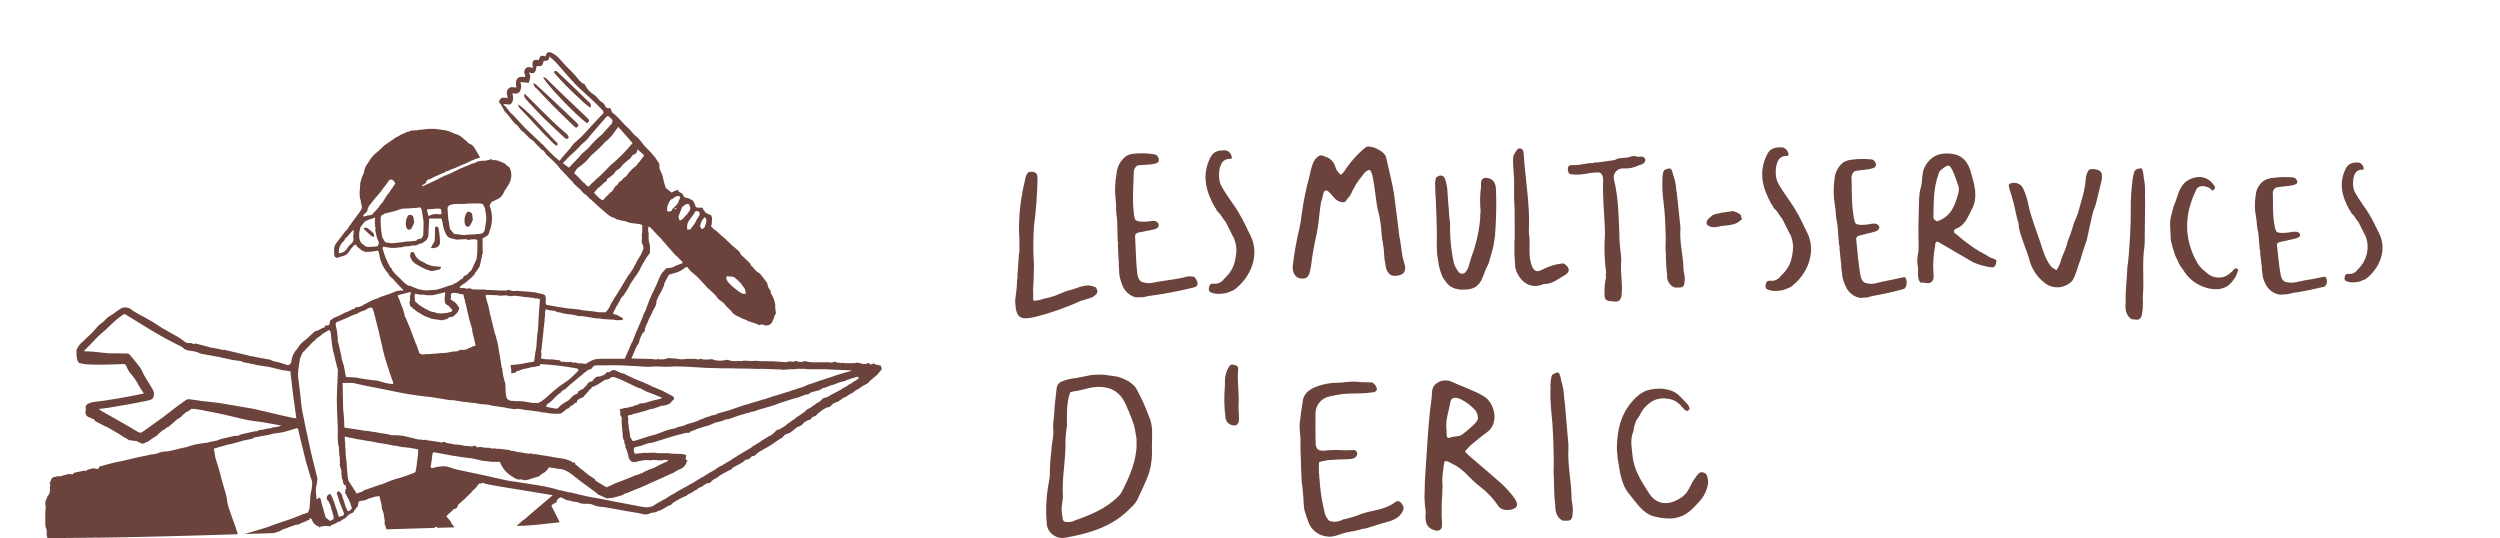<?xml version="1.0" encoding="UTF-8"?>
<svg xmlns="http://www.w3.org/2000/svg" xmlns:xlink="http://www.w3.org/1999/xlink" id="Calque_1" data-name="Calque 1" viewBox="0 0 605.81 130.41">
  <defs>
    <style>
      .cls-1 {
        clip-path: url(#clippath);
      }

      .cls-2 {
        fill: none;
      }

      .cls-2, .cls-3 {
        stroke-width: 0px;
      }

      .cls-4 {
        clip-path: url(#clippath-1);
      }

      .cls-3 {
        fill: #6b423c;
      }
    </style>
    <clipPath id="clippath">
      <rect class="cls-2" x="245.98" y="35.51" width="331.36" height="94.9"></rect>
    </clipPath>
    <clipPath id="clippath-1">
      <rect class="cls-2" x="10.98" y="12.66" width="202.71" height="117.76"></rect>
    </clipPath>
  </defs>
  <g id="Groupe_34" data-name="Groupe 34">
    <g class="cls-1">
      <g id="Groupe_27" data-name="Groupe 27">
        <path id="Tracé_97" data-name="Tracé 97" class="cls-3" d="M278.52,101.19c-.86-2.42-1.92-4.76-3.16-7.01-.08-.14-.18-.28-.27-.41-.48-.53-1.02-.99-1.61-1.38-.9-.5-1.87-.89-2.87-1.15-.18-.03-.36-.06-.54-.08-.22-.01-.44-.04-.66-.09-.38-.05-.76-.1-1.13-.16-1.1-.15-2.22-.17-3.32-.06-.02,0-.03-.01-.05-.01-.12.01-.24.03-.35.03-.3.03-.6.08-.89.17-.32.08-.64.14-.97.18-.3.08-.61.14-.92.17h0c-.31.07-.62.16-.93.21-1.3.1-2.57.41-3.76.92-.06.05-.13.09-.19.14-.16.14-.33.29-.5.43-.06.12-.11.24-.17.36-.06.14-.11.27-.16.41h0v.09c-.2,1.85-.46,3.69-.58,5.54-.02.89-.1,1.77-.23,2.64-.08.88-.09,1.76,0,2.63-.02.62-.08,1.24-.18,1.85h0c-.05.31-.1.62-.15.93-.07.42-.11.84-.12,1.27-.28,2.22-.42,4.45-.43,6.69-.01.04-.02.08-.03.11-.02.21-.06.41-.09.62-.08.71-.26,1.42-.35,2.12,0,.02-.01.03-.02.04-.4,2.77-.49,5.57-.26,8.36.1,2.1,1.89,3.72,4,3.62.08,0,.16-.01.24-.02,6.09-1.07,11.94-2.73,16.33-7.51l.25-.18c.17-.2.33-.41.51-.6.07-.1.16-.18.23-.28.16-.25.3-.5.44-.75.98-2.15,2.05-4.24,2.84-6.52.57-1.98.79-4.05.66-6.11.01-2.43.36-4.91-.59-7.24M275.45,107.95s-.02.03-.02.05v.11s0,.06,0,.09c-.08,1.17-.26,2.32-.54,3.46-.28,1.12-.64,2.23-1.08,3.3-.43,1.08-.92,2.13-1.44,3.17-.18.36-.35.72-.55,1.08-.13.23-.27.45-.43.66l-.35.35c-2.98,3.03-6.78,4.58-10.68,5.93-.03.02-.05.06-.09.07-.52.22-1.09.32-1.66.28-.19,0-.38-.02-.56-.08.16.12.31.23.47.35h.06s-.06,0-.06,0c-.16-.12-.31-.24-.47-.35-.04-.01-.08-.02-.12-.04-.19-.11-.33-.29-.38-.51-.04-.17-.06-.34-.07-.51-.02-.03-.02-.07-.03-.1-.03.06-.04.12-.05.18,0-.06.03-.12.05-.18,0-.1,0-.19-.02-.28-.02-.08-.04-.16-.05-.24-.02-.15-.03-.28-.05-.39,0-.02,0-.04,0-.06-.28-1.46.31-2.91.23-4.33-.24-4.29.71-8.49.63-12.77.01-1.31.13-2.62.36-3.91-.02-1.54-.02-3.08.05-4.62.04-.22.07-.44.09-.65.08-.91.26-1.81.53-2.68.02-.08.05-.15.1-.22.11-.1.26-.16.41-.17,1.02-.16,2.04-.37,3.04-.62,1.02-.3,2.06-.48,3.12-.56,4.24-.14,6.2,2.09,7.41,5.44.14.24.26.5.35.76h0s.03.07.04.11c0,.02,0,.04,0,.06v.05c.05.08.09.15.12.23.35.77.65,1.57.9,2.38.25.85.44,1.72.54,2.59.15.6.2,1.23.14,1.85v.1c.03.05.04.11.02.17,0,.02.02.03.02.05,0,.09-.01.17-.03.26v.15"></path>
        <path id="Tracé_98" data-name="Tracé 98" class="cls-3" d="M340.25,63.61c-.72-2.11-.65-4.29-1.17-6.39-.04-.09-.05-.2-.03-.3h0c0-.1-.01-.2-.02-.3l-.09-.27v-.48l-1.17-9.12s-.01,0-.01-.02c-.04-.21-.08-.43-.12-.64h-.03c0-.05,0-.12,0-.18s-.02-.11-.03-.17c0-.02,0-.03,0-.05-.03-.12-.04-.25-.07-.37v-.04c-.54-2.4-1.07-4.81-1.64-7.2-.35-1.52-4.02-3.21-5.02-2.32-2.03,1.68-3.78,3.67-5.18,5.89-.07.07-.15.15-.22.22-.03.07-.08.12-.15.16-.04.05-.09.1-.14.13l-.25.21c-.07-.06-.13-.12-.19-.18-.03-.01-.06-.03-.08-.06-.01-.02-.03-.04-.05-.05-.4-.39-.72-.87-.92-1.39-.29-1.38-1.36-2.47-2.74-2.79-.32-.24-.73-.32-1.11-.21-1.93.88-2.13,3.71-2.62,5.5-.77,2.8-1.35,5.66-1.74,8.54-.1.72-.18,1.45-.3,2.17-.17.99-.4,1.96-.62,2.93-.55,2.49-.97,5.01-1.26,7.54-.19,1.67.62,3.26,2.49,3.12.38.01.74-.12,1.02-.37.3-.32.51-.72.59-1.15.42-1.55.47-3.11.76-4.67.31-1.67.6-3.35,1-5,.04-.36.1-.72.19-1.08.31-2.05.44-4.13.78-6.18.11-.34.22-.68.32-1.02v-.05c.05-.29.11-.58.19-.87.05-.23.14-.45.25-.66.03-.03.06-.07.09-.09.02-.04.06-.08.1-.1.09-.07.2-.1.31-.1.21.03.41.13.56.28.38.32.72.68,1.01,1.09.09.1.19.2.29.29.5.71,1.29,1.15,2.16,1.21.18.02.37-.02.53-.1.16-.13.29-.29.38-.47.15-.22.31-.42.48-.61.21-.19.39-.43.51-.69.01-.02.03-.04.04-.06s.02-.06.04-.09c.36-.8.77-1.58,1.23-2.33.47-.74.99-1.44,1.54-2.12.22-.33.48-.63.77-.91.14-.11.28-.21.43-.29.04-.02.08-.04.12-.06.07-.04.15-.08.23-.11.1-.02.21,0,.3.06.12.16.28.39.28.39.22.55.38,1.13.47,1.72.12.6.21,1.2.29,1.8.16,1.19.33,2.38.49,3.57.09.66.18,1.33.32,1.98.18.78.43,1.53.54,2.32.02.16.04.32.08.49.16,1,.27,2.01.32,3.03.04.32.08.63.11.95,0,.03-.02.04-.02.07.15.93.35,1.85.45,2.78.07.73.11,1.47.16,2.2,0,.14.03.27.04.41.09.36.15.72.19,1.09.11,1.13.62,2.86,2.33,2.81,2.12-.07,2.94-1.11,2.22-3.21"></path>
        <path id="Tracé_99" data-name="Tracé 99" class="cls-3" d="M340.13,122.82c-.45-.89-1.06-1.9-2.12-1.09-2.47,1.89-5.54,1.87-8.29,2.86-.22.09-.43.19-.65.27-.44.17-.89.3-1.34.43-.43.13-.87.24-1.3.38-.3.09-.61.16-.92.19-.58.31-1.22.51-1.88.57-.51.03-1.01-.05-1.49-.22-.57-.5-.96-1.16-1.13-1.9-.67-2.69-1.09-5.43-1.26-8.2v-.03c-.05-.27-.08-.54-.07-.81-.02-.16,0-.31-.02-.47l-.04.02c0-.16-.01-.31-.02-.47l.03-.23v-.02c-.01-.21-.04-.41-.04-.62,0-.01,0-.01,0-.02v-.44c.03-.14.04-.29.02-.44,0-.17,0-.35.01-.52.21-.13.44-.22.69-.28.37-.08.74-.14,1.11-.19.2-.06.41-.1.62-.11.32-.03.65-.02.97-.04l.04-.03c1.19-.08,2.38-.09,3.58-.13.47.01.94-.06,1.38-.22.45-.17.78-.55.88-1.02.06-.33-.1-.66-.4-.82-.06-.14-.21-.21-.35-.17,0,0-.15.02-.18.02-.73,0-1.46.07-2.2.05-1.44-.11-2.88-.1-4.31.03-2.89.43-2.62-1.17-2.66-2.84-.05-1.93-.01-3.85-.01-5.78-.16-2.11,1.27-4.01,3.34-4.45.39-.1.8-.17,1.2-.25.45-.07.9-.16,1.35-.24,2.53-.4,5.13-.07,7.65-.49.34.03.68-.05.97-.23.13-.06.23-.15.3-.27.11-.33.06-.7-.16-.97-.19-.41-.51-.74-.9-.94-.32-.03-.64-.06-.97-.06l-.03.02c-1.09,0-2.19-.05-3.27-.18-1.42-.04-2.83.27-4.25.29-.12,0-.25,0-.37.01-1.48.03-2.95.31-4.34.82-2.33.76-3.61,2.09-3.68,4.18l-.04.06s0,.03,0,.04c-.21,1.17-.33,2.34-.47,3.52l.02.03c-.53,2.07.16,4.15,0,6.22l-.03.04c.04.2.05.41.05.61h0v.12s-.03.06-.04.09h0s.02.03.02.03c.05,1.48.1,2.97.15,4.45,0,.05,0,.11-.01.16.01,1.19.15,2.38.16,3.57.17.99.27,1.99.32,2.99.12.74.1,1.51.16,2.24.04.53.1,1.05.16,1.58.25.95.6,1.88.92,2.81.64,1.96,2.35,3.38,4.39,3.65,1.95.4,3.58-.82,5.36-1.03.44-.14.89-.22,1.35-.23.15-.04.31-.07.46-.12.01,0,.03,0,.05-.01l-.03-.07h.35c.5-.12,1-.26,1.49-.42.08-.02.16-.01.23.03,1.87-.5,3.68-1.17,5.56-1.66,1.46-.38,3.44-1.18,3.92-3.24v-.44"></path>
        <path id="Tracé_100" data-name="Tracé 100" class="cls-3" d="M483.72,63.06c.04.06-.05-.05-.06-.06s-.09-.07-.04-.04c-.09-.07-.19-.11-.28-.17-.05-.03.07.03-.03-.01-.04-.01-.08-.03-.12-.05-.08-.03-.16-.06-.24-.09-.2-.07-.39-.14-.59-.22-.27-.1-.53-.24-.75-.43-2.67-1.38-5.14-3.09-7.37-5.1-.38-.22-.76-.43-.8-.93.1-.17.22-.32.36-.47,2.33-.74,3.04-2.89,4.01-4.74,1.63-3.08.61-6.13-.28-9.2-.69-2.38-2.06-3.98-4.51-4.28-2.59-.32-4.78.2-6.38,2.76-1.13,1.81-.65,3.74-1.22,5.57-.52,1.7-.33,3.61-.46,5.44v.46c0,1.55-.11,3.09-.08,4.64h0s0,.06,0,.09c.02.76,0,1.53.03,2.3,0,.18,0,.36.01.54v.45c0,.15-.01.3-.02.45s0,.3,0,.45v.18c0,.11,0,.22-.02.33-.14.68-.23,1.37-.29,2.06-.01.71.16,1.41.2,2.11.05,1.03-.18,2.15.33,3.05.07.16.2.28.36.35.1.03.21.03.31.02.15,0,.29-.03.44-.04.33.11.67.16,1.02.14.83-.04,1.48-.73,1.3-2.03-.2-2.33-.07-4.67.37-6.97v-.06c0-.2.03-.41.09-.6.04-.13.12-.25.24-.33.17-.09.37-.08.53.02.05.03.09.07.13.11,2.72,1.59,5.44,3.17,8.16,4.76,1.44.66,2.97,1.08,4.54,1.26.73.16,1.19-.65,1.16-1.66,0-.02-.02-.04-.03-.06M469.35,53.66l-.5-.35c-.12-.17-.34-.34-.34-.51.09-3.57-.06-7.16,1.24-10.59.08-.4.29-.77.6-1.04,1.85-1.46,2.09-1.47,3.02.65.49,1.12.85,2.29,1.26,3.44l-.02.02s.02.02.03.04c0,.03,0,.07.01.1h0v.06c.05.31.05.63-.02.94v.09s-.01.04-.02.06v.03c-.8,3.06-1.81,5.97-5.27,7.05"></path>
        <path id="Tracé_101" data-name="Tracé 101" class="cls-3" d="M290.07,68.11c-.14-.38-.37-.72-.65-1-.84-.24-1.73-.2-2.54.12-1.86.42-3.76.66-5.65.93-1.25.18-2.76.74-4.01.28-1.07-.04-1.51-1.11-1.64-2.28-.33-2.96-.35-5.95-.52-8.92-.05-.88.95-.91,1.59-1.04.91-.19,1.82-.36,2.72-.56.31-.05.61-.14.89-.28.28-.14.49-.41.54-.73,0-.53-.39-.97-.91-1.06-.51-.07-1.02-.04-1.52.07-.76.1-2.95.26-3.32-.51-.21-.64-.32-1.3-.34-1.97-.07-.63-.12-1.27-.14-1.9-.1-2.54.14-5.08.16-7.62.04-.61.36-1.18.86-1.53,1.51-.29,3.15-.04,4.61-.56.15-.05.28-.13.39-.24.12-.07.19-.2.19-.34.1-.26.04-.56-.14-.77-.04-.22-.16-.42-.33-.57-.22-.15-.47-.24-.73-.25-1.27-.2-2.55-.27-3.83-.21-.41.02-.82.05-1.21.1-.1.01-.21,0-.31.02v.03c-.43.07-.85.22-1.23.43-1.4.99-2.28,2.55-2.42,4.26-.4,2.12-.48,4.29-.23,6.44.09.72.13,1.44.11,2.16,0,.18,0,.36.01.55,0,.02.02.02.02.04.02.59.08,1.17.18,1.76.06.61.07,1.22.08,1.83.02.83.04,1.65.05,2.48.02.45.05.9.06,1.35.05.14.07.28.12.42-.04.02-.07.05-.1.08.05,1.24.11,2.48.17,3.73,0,.05.01.11.02.16l.03.09s0,.08,0,.13c0,.04,0,.08,0,.12,0,.05,0,.09,0,.13,0,.13.01.26.02.39,0,.05-.03.07-.04.1h0c.05.72.09,1.42.14,2.13,0,.04-.02.05-.03.08.13,1.02.4,2.03.79,2.98.56,1.44,1.77,2.52,3.26,2.9.59,0,1.19-.02,1.78-.04.27-.08.55-.14.83-.18.14-.05.28-.08.42-.1,3.5-.46,6.97-1.1,10.4-1.94.71-.16,1.97-.31,1.4-1.67"></path>
        <path id="Tracé_102" data-name="Tracé 102" class="cls-3" d="M302.91,56.83c-.86-1.62-1.55-3.34-2.53-4.9-.36-.67-.77-1.32-1.21-1.95-.62-.9-1.24-1.8-1.85-2.7-.19-.28-.38-.57-.56-.86-.05-.1-.11-.21-.16-.32v.06c-.34-.51-.63-1.05-.87-1.61-.28-.82-.38-1.68-.31-2.54,0-.87.22-1.73.64-2.5.26-.44.68-.76,1.17-.89.04-.03.09-.04.14-.05.23-.05.46-.06.69-.05.81.06.31-1.03.04-1.4-.28-.34-.66-.59-1.09-.69-1.45-.03-2.88.05-3.73,1.78-2.15,4.34-1.03,8.27,1.17,12.11.04.03.08.04.11.09.11.19.2.38.29.58.06.09.12.18.19.27.85.65,1.2,1.71,1.94,2.46l1.01,2.01c.17.34.34.69.51,1.03.08.15.16.3.23.46.07.1.13.2.21.32.4.93.63,1.93.68,2.94-.12,2.35-.53,4.6-2.31,6.41-.24.24-.46.5-.7.72-.16.21-.34.4-.52.59h-.05c-.27.2-.57.36-.89.47h0s-.09.01-.13.03c-.24.05-.48.07-.72.06-.33-.07-.67-.02-.97.14-.21.21-.33.48-.35.77-.1.32-.07.66.1.95.11.12.25.21.41.27.68.26,1.41.37,2.14.32.47-.03.93-.09,1.39-.17l.11-.02h.02c.62-.22,1.23-.45,1.82-.72,3.97-2.83,6.57-8.48,3.93-13.47"></path>
        <path id="Tracé_103" data-name="Tracé 103" class="cls-3" d="M299.1,57.3h0c.15-.14.29-.31.39-.49-.1.18-.24.35-.39.49"></path>
        <path id="Tracé_104" data-name="Tracé 104" class="cls-3" d="M398.65,38.48c-.14-.28-.41-.47-.73-.51-.31-.04-.63-.03-.93.04l-.85-.21h0c-.3.05-.59.08-.89.1-1.24.6-2.78.08-3.96.89-.37.05-.74.1-1.11.15l-3.13.44s-.09-.02-.13-.04c-.15.02-.3.04-.45.05-.11,0-.21.01-.32.02l.03.1c-1.5-.08-3.03.49-4.56.5-.45,0-1.27-.09-1.57.34-.19.48-.17,1.02.06,1.48.04.1.1.19.18.27.15.1.33.15.52.15.53.05,1.05.07,1.58.07.59-.03,1.18-.09,1.76-.2h.22l.05-.04c.72-.14,1.45-.24,2.19-.28.32-.01.64,0,.95,0,.6.24.97.8.92,2.14-.15,3.84.26,7.71.43,11.56l-.02.05c0,.36.04.72.04,1.08,0,.05-.02.09-.05.13,0,.03.02.06.03.08-.21,3.12-.11,6.25.3,9.35l-.13.18s.05.08.06.13v.37s-.03.06-.04.08l.11.15c-.34,1.42-.47,2.88-.38,4.34-.09,1.82,1.46,1.46,2.35,1.62.8.14,1.58-.12,1.76-1.5.35-2.8-.37-5.55-.08-8.32,0-.16,0-.31,0-.47v-.03c-.03-.5-.08-1.01-.12-1.51-.23-1.67-.34-3.36-.35-5.04-.17-4.24-.25-8.48-1.28-12.64-.31-1.17.4-2.37,1.57-2.67.22-.06.45-.08.67-.07,1.29.1,2.59-.16,3.75-.75l.07-.02c.4-.07.79-.23,1.12-.47.34-.25.48-.68.35-1.08"></path>
        <path id="Tracé_105" data-name="Tracé 105" class="cls-3" d="M541.87,65.05c-.13-.04-.28-.01-.39.07-.17.17-.33.35-.47.54-.44.46-.95.86-1.51,1.17-.33.19-.7.31-1.07.38-.02,0-.04,0-.05,0-.36.06-.72.07-1.09.04-.48-.04-.94-.16-1.38-.35-.51-.25-.99-.58-1.4-.97-.77-.59-1.44-1.3-1.99-2.1-3.33-5.84-3.29-11.7-.39-17.68.07-.23.19-.45.36-.63.55-.42,1.27-.54,1.92-.32.56.07,1.07.34,1.45.75.08.1.17.23.3.23.08-.01.16-.05.21-.12.12-.12.23-.25.31-.4.05-.06.07-.14.08-.22,0-.02-.02-.04-.03-.06l.03-.05c-1.36-2.47-3.88-3.08-6.38-1.74-1.61.86-2.28,2.44-2.81,4.1-.17.6-.38,1.18-.62,1.76-.08.15-.15.3-.21.47-.06.23-.12.47-.18.7l-.36,1.4c-.13.46-.23.92-.29,1.39-.04.41-.06.83-.04,1.24.01.62.05,1.24.09,1.86.03.54.05,1.08.07,1.62,0,.12.03.24.07.36.05.19.1.39.15.58.23.93.5,1.85.82,2.75.06.18.14.35.22.52.12.21.23.43.33.65.09.25.2.49.32.73.24.48.53.94.86,1.36.03.05.08.08.11.12,1.24,2.22,3.32,3.86,5.76,4.55,2.97.83,5.21.16,6.58-2,.21-.23.38-.49.53-.76.22-.46.4-.94.53-1.44.03-.07.04-.15.03-.22-.03-.16-.35-.25-.48-.29"></path>
        <path id="Tracé_106" data-name="Tracé 106" class="cls-3" d="M509.34,42.4v-.06s-.02-.05-.02-.07c0-.12-.04-.24-.09-.35-.04-.11-.1-.22-.17-.31-.21-.22-.48-.38-.77-.47-.01,0-.02,0-.04,0h-.01c-.38-.12-.77-.18-1.17-.18-.02,0-.03,0-.05,0h-.09s-.13.01-.07,0c-.04,0-.07.02-.11.03-.05,0-.1,0-.15.02-.02,0-.04.03-.06.03-.06.02-.12.03-.17.05-.04.01-.1.05-.15.07l-.03.06s-.07.06-.11.09c-.04.06-.07.13-.11.19s-.08.16-.12.24c-.02.04-.04.08-.06.12l-.03.08c-.07.16-.14.36-.21.57-.03.14-.06.28-.09.41-.09,1.44-.31,2.87-.67,4.27-.3,1.09-.63,2.16-.91,3.25-.26,1.06-.63,2.1-1.11,3.09,0,.03-.02.07-.03.1s-.04.04-.05.07c-.35,1.01-.6,2.04-.97,3.04-.24.63-.47,1.26-.72,1.89-.27,1.59-1.16,2.98-1.59,4.51,0,.02,0,.04-.01.06-.22.75-.54,1.46-.95,2.12-.02.05-.06.08-.11.11-.07.01-.13,0-.18-.05l-1.03-.66c-.95-1.21-1.65-2.59-2.08-4.07-1.07-3.5-2.53-6.9-3.4-10.44-.27-1.63-.76-3.22-1.47-4.71-.33-.58-.89-.99-1.54-1.14-.39-.09-1.44-.11-1.78.31-.03.04-.06.08-.08.12-.02.1-.02.21,0,.31.17.79.4,1.58.69,2.34.4,1.34.74,2.69,1,4.06.02.08.04.16.05.24.17.83.38,1.64.64,2.45.03.25.04.49.02.74.55,2.86,1.94,5.48,2.65,8.29.6,2.05,1.81,3.86,3.48,5.2,2.01,1.75,5.05,1.57,6.85-.39.96-1.5,1.26-3.26,1.9-4.88.02-.02.04-.04.06-.06.05-.29.12-.57.21-.84.17-.6.35-1.2.55-1.79.24-.73.49-1.47.78-2.19l.96-4.5c.05-.15.1-.3.15-.45v-.2c.14-.71.32-1.41.54-2.1.16-.47.37-.92.51-1.39.09-.28.16-.57.23-.86.39-1.61.78-3.22,1.17-4.83.07-.25.12-.51.14-.77.01-.24,0-.48-.03-.71"></path>
        <path id="Tracé_107" data-name="Tracé 107" class="cls-3" d="M379.03,63.9s-.03-.02-.05-.04c-.29-.01-.57,0-.86.04-1.51.22-2.97.69-4.31,1.41-1.8,1-2.36-.04-2.79-1.45-.76-2.44-.06-5-.54-7.46v-.45c.32-6.27-.87-12.45-1.25-18.67-.04-.58-.17-1.09-.69-1.28-.61-.23-.97.34-1.24.73-.27.39-.48.82-.63,1.27-.04.77-.03,1.55.02,2.32.06.8.15,1.59.15,2.39.02.11.04.22.06.33,0,0,0,2.67.01,2.7,0,.1-.01.21,0,.31v.05s0,.06-.01.09v.06s0,.1,0,.15h0c0,.08,0,.15.01.23s-.01.17-.01.26c0,.06,0,.12.01.18v.05c0,.27,0,.54-.02.81.02.3.05.81.05.81,0,.08,0,.15,0,.23,0,.26.03.51.03.77.03.15,0,.11.05.43,0,1.78.03,3.56.03,5.35v2.67c-.04.11-.07.22-.11.32v.18s.03.04.04.08c.03.7.01,1.4,0,2.1l.07-.02s-.04.09-.07.14c0,.08,0,.17-.01.25.06,1.18.16,2.36.21,3.54.65,2.87,3.29,5.68,6.93,4.03h.46c1.78-.11,3.1-1.29,4.56-2.1,1.49-.84,1.25-1.91-.09-2.81"></path>
        <path id="Tracé_108" data-name="Tracé 108" class="cls-3" d="M300.18,102.22v-.05s.02-.12.01-.04l.02-.15s-.02-.03-.02-.04c0-.12.01-.25.03-.37h0v-.06h0c.02-.41,0-.81-.03-1.21-.01-.37,0-.77-.05-1.13,0-.03-.03-.04-.03-.07,0-.05,0-.09,0-.14,0-.05.02-.09.04-.13-.02-.11-.03-.22-.03-.33.27-2.99-.39-5.94-.09-8.91.07-.7-.16-1-.92-1.17-.71-.15-1.01-.1-1.35.58-.58.93-.89,2-.92,3.1v.03s-.01.05-.01.07c.02.25,0,.49,0,.75,0,.15,0,.29-.01.44l.02.02c-.26,2.69-.2,5.41.17,8.09.25.97,1.15,1.63,2.15,1.59.55.01.83-.38,1.01-.86"></path>
        <path id="Tracé_109" data-name="Tracé 109" class="cls-3" d="M422,52.75c-.04-.1-.08-.23-.13-.37.01-.02.03-.04.05-.06-.03-.11-.1-.2-.19-.26-.09-.21-.29-.35-.52-.36-.02,0-.05-.01-.06-.03l.06-.06-1.18-.46c-.82.11-1.64.22-2.44.33l-.31.04-.62.16c-.27.05-.53.09-.8.15-.29.05-.56.15-.82.29-.11.07-.21.15-.3.24-.44.39-.97.74-1.14,1.29h0c-.06.19-.07.38-.04.57,0,.08.04.17.09.23.06.06.12.1.2.12.03.01.06.02.09.03h0s.01.08.02.11c.27.17.57.27.88.31.45.07.91.06,1.36-.04,1.84-.54,4-.09,5.53-1.56.13-.03.25-.11.32-.23.04-.15.03-.3-.04-.44"></path>
        <path id="Tracé_110" data-name="Tracé 110" class="cls-3" d="M262.25,72.83s.04-.02.06-.03.02,0,.04,0c.74-.27,1.51-.45,2.25-.72h0c.35-.18.66-.41.94-.69.22-.21.36-.49.39-.8-.02-.28-.11-.54-.28-.77-.08-.08-.16-.17-.23-.25-.14-.03-.27-.07-.4-.12-1.98-.81-3.75.35-5.59.83-.13.02-.26.04-.4.06-.27.09-.55.18-.82.28-.86.32-1.69.71-2.55,1.04-.85.31-1.72.55-2.61.7-.68.24-1.39.41-2.1.51-.01,0-.03-.01-.04-.01s-.05.01-.07.02c-.21.05-.42-.07-.48-.28,0-.03-.01-.06-.01-.09.04-.87.04-1.74-.01-2.62,0-.05,0-.11.03-.16-.02-.61.09-1.24.1-1.85.01-.63.03-1.27.04-1.91-.03-.08-.05-.16-.08-.24.03.08.05.16.08.24,0-.42.02-.85.03-1.27,0-.03.03-.05.03-.08-.01-.27-.03-.54-.03-.81,0,0,0,0,0-.02-.04-.69-.08-1.38-.11-2.07-.07-2.37-.02-4.74.15-7.1.49-3.76.77-7.54.84-11.33,0-.94-.23-1.59-1.29-1.66h0c-.15-.02-.29-.02-.44,0-.04,0-.09.01-.13.02h-.03c-.12.02-.24.05-.35.11-.44.49-.71,1.11-.76,1.76-.22.95-.44,1.9-.65,2.86,0,.06-.01.12-.01.18h0s.01.03.01.03c-.74,3.81-.99,7.7-.74,11.58v.9c0,.26-.01.52-.02.79.02.02.03.05.03.08,0,.4-.02.8-.02,1.19,0,.07-.04.15-.09.2,0,.13-.02.26-.03.39h0c-.05.82-.1,1.64-.17,2.46-.06.74-.11,1.48-.16,2.22v.69c0,.16,0,.31,0,.47l-.07-.03c-.02.35-.04.7-.07,1.05h0c0,1.44-.31,2.86-.44,4.28.2,4.03.97,4.81,4.78,3.96,3.9-.98,7.7-2.32,11.34-4.02.05.01.09,0,.14.02"></path>
        <path id="Tracé_111" data-name="Tracé 111" class="cls-3" d="M362.51,46.16c0-1.58-.45-2.8-2.23-3.07h-.45c-.95.26-.96.92-.94,1.6h0v.05c0,.18,0,.35,0,.52-.05.5-.11,1-.16,1.5-.08,1.07-.09,2.15-.03,3.23.03.44.09.9.08,1.34-.01.28-.04.56-.09.84v.79s-.03.05-.03.08c-.01.27-.04.55-.07.82,0,.05,0,.09,0,.14-.34,2.89-1.04,5.73-2.09,8.45-.03.12-.07.24-.1.35-.01.05-.03.1-.04.15-.07.3-.16.59-.28.87v.05c-.05.14-.08.28-.13.41-.15.66-.46,1.27-.9,1.77-.17.15-.37.24-.59.27-.02.05-.05.09-.08.14.03-.04.06-.09.08-.14-.09.02-.18.03-.27.02-.11,0-.22-.04-.31-.1h0c-.06-.04-.13-.08-.18-.13-.02-.01-.04-.02-.06-.04l-.04.04c-.04-.07-.09-.15-.14-.22-.28-.27-.5-.6-.63-.97-.24-.35-.41-.73-.52-1.14-.69-3.16-1-6.4-.92-9.64-.19-1.27-.3-2.54-.33-3.82l-.07-.37c-.07-.98-.13-1.95-.2-2.93-.02-1.21-.21-2.4-.58-3.55-.07-.22-.18-.42-.32-.59-.3-.31-.76-.43-1.17-.29-.08.03-.15.07-.22.12-.34.08-.6.38-.63.73v.04s0,.05,0,.05c-.12.54-.15,1.1-.08,1.65.02.25.03.5.02.76,0,.11,0,.22,0,.41s-.01.37,0,.56c.01.16.04.32.07.48.13,3.55.36,7.1.3,10.65-.04,1.1-.02,2.2.05,3.3.05.56.13,1.11.25,1.65.11.49.08.96.21,1.47.19.84.45,1.67.79,2.46.22.48.52.92.87,1.32.69,1.06,1.83,1.74,3.09,1.85.03.03.07.05.11.06.32.04.64.05.97.03h.17c.11,0,.22,0,.32-.02.89.02,1.78-.19,2.56-.62.78-.58,1.37-1.38,1.69-2.29.14-.32.27-.64.39-.97.13-.36.24-.72.4-1.07.19-.44.45-.84.63-1.28.13-.33.24-.67.33-1.01.16-.58.32-1.17.47-1.75.22-.69.39-1.39.52-2.1l-.05.08c.13-.65.24-1.3.32-1.95.29-3.67.38-7.36.25-11.04"></path>
        <path id="Tracé_112" data-name="Tracé 112" class="cls-3" d="M421.2,59.24v-.09l-.06.06s.04.03.06.03"></path>
        <path id="Tracé_113" data-name="Tracé 113" class="cls-3" d="M408.15,66.59l-.05-.39s-.02-.01-.03-.02l-.12-.86c-.01-3.27-1-6.46-.75-9.75-.01-.03-.02-.07-.01-.11v-.02s0-.07,0-.1c0-.09,0-.17.02-.26v-.04h0l-.89-8.38s-.04-.06-.04-.1v-.09s-.04-.05-.04-.09v-.25l-.04.02-.03-.46c-.07-1.1-.31-2.18-.69-3.22-.11-.54-.29-1.06-.54-1.54-.03-.04-.08-.05-.13-.09-.02,0-.04,0-.06,0-.36-.03-.73.03-1.05.2-.17.05-.32.13-.44.25-.1.13-.18.27-.21.43-.14.52-.21,1.05-.22,1.59l-.03.05s.06.08.06.13v.46s-.02.07-.04.11h0c-.02,1.17.02,2.35.13,3.52.11,1.12.28,2.24.38,3.36.16,1.81.24,3.63.28,5.45l-.04-.15c.01.23.03.46.06.69,0,.23,0,.47.01.7v.56c0,.29,0,.58-.01.87-.02.14-.03.29-.02.43,0,.23,0,.45-.01.68,0,.01.01.02.01.03v.06c.03.35.04.7.04,1.04h.04v.44h0v.68c.02.79.05,1.59.1,2.38.04.59.11,1.17.21,1.75-.19,1.34.55,2.63,1.81,3.13h.92c1.69.09,1.41-1.11,1.54-2.04-.02-.36-.05-.72-.08-1.07"></path>
        <path id="Tracé_114" data-name="Tracé 114" class="cls-3" d="M381.02,122.3l-.05-.48s-.02-.02-.03-.02c-.04-.36-.08-.71-.12-1.07-.01-4.06-1-8.03-.75-12.11-.02-.04-.02-.09-.01-.14v-.02s0-.08,0-.13c0-.11,0-.22.02-.32v-.05h0s-.89-10.42-.89-10.42c-.02-.04-.03-.08-.04-.12v-.11s-.04-.07-.04-.11v-.31l-.04.02-.03-.58c-.07-1.36-.3-2.7-.69-4-.1-.66-.29-1.3-.54-1.91-.03-.05-.08-.06-.13-.11-.02,0-.04,0-.06,0-.31-.12-.77.12-1.05.25-.17.07-.33.17-.44.32-.11.16-.18.35-.21.54-.14.65-.21,1.31-.22,1.97l-.03.05c.03.05.05.11.06.17v.57s-.02.09-.04.13h0c-.02,1.46.01,2.92.13,4.37.11,1.39.28,2.78.38,4.17.16,2.25.24,4.52.28,6.78l-.04-.19c.01.29.03.57.06.86,0,.29,0,.58.01.87v.69c0,.36,0,.72-.01,1.08-.02.18-.03.36-.02.54,0,.28,0,.56-.01.85,0,.01.01.02.01.03v.07c.03.43.05.87.04,1.3h.04v.56h0v.85c.02.99.05,1.97.1,2.96.04.73.11,1.46.21,2.18,0,1.67.3,3.12,1.81,3.89h.92c1.69.11,1.41-1.38,1.54-2.53-.02-.44-.05-.89-.08-1.33"></path>
        <path id="Tracé_115" data-name="Tracé 115" class="cls-3" d="M413.64,115.21c-.11-.16-.23-.32-.35-.49-.09-.06-.19-.09-.3-.1-.04-.02-.06-.05-.1-.07-.31-.15-.67-.16-.98-.02-.25.15-.47.35-.63.6-.25.31-.48.64-.69.98-1,1.31-1.33,3.09-2.86,4.22-2.94,2.18-6.14,2.31-8.13-.8-1.78-2.78-3.67-5.64-3.99-9.02-.19-2.01-.67-4.13.24-6.08.05-.69.2-1.36.47-2,.11-.69.7-1.17,1-1.75.69-1.56,1.89-2.84,3.4-3.64.77-.34,1.6-.52,2.44-.51.19,0,.4.03.6.05.72.05,1.42.23,2.07.54.19.1.37.21.55.33.29.21.55.45.8.7.32.32.63.65.93,1,.03.03.06.06.09.08.15.2.38.33.62.35.13,0,.25-.06.34-.16.07-.03.14-.08.18-.14.08-.16.1-.35.03-.53-.16-.43-.41-.82-.75-1.13l-.05-.05h0s-.02-.02-.03-.03c-.02-.02-.04-.04-.06-.06v-.02s-.02,0-.02,0c-.04-.04-.07-.08-.11-.12h0s0,0,0,0c-.01-.01-.02-.03-.04-.04h0c-.1-.12-.2-.23-.31-.34-.17-.17-.33-.33-.5-.5-.12-.12-.25-.25-.37-.37-.17-.16-.33-.33-.5-.49-.45-.36-.95-.65-1.48-.88-.71-.26-1.45-.43-2.2-.52-.41-.04-.82-.05-1.23,0-.31.03-.62.05-.93.05-.01.01-.03.03-.04.04-2.33.16-3.86,1.39-5.38,3.17-2.69,3.16-3.44,6.78-3.56,10.69.01.15,0,.3-.01.45.03.43.06.86.08,1.29.03.16.05.31.08.47v.46h0c.57,3.11.7,6.37,2.87,8.94,1.76,2.08,3.11,4.52,5.88,5.36.01,0,.03,0,.04,0,.02,0,.04.01.06.01,1.21.33,2.46.5,3.71.51.54.03,1.07-.02,1.59-.16.03,0,.05-.03.07-.04s.04,0,.07,0c2.37-.41,3.79-2.05,5.37-3.71.98-1.01,1.7-2.25,2.08-3.6.31-.95.28-1.99-.08-2.92"></path>
        <path id="Tracé_116" data-name="Tracé 116" class="cls-3" d="M461.56,67.16l-.32.02c-1.55.38-3.13.69-4.7.99-1.24.24-2.72.86-3.99.49-1.06.02-1.56-.98-1.76-2.11-.49-2.83-.67-5.71-.99-8.56-.09-.84.9-.92,1.53-1.09.9-.23,1.8-.45,2.69-.69.31-.06.6-.17.88-.32.27-.15.46-.42.5-.73.04-.49-.46-.89-.96-.97-.51-.04-1.02.01-1.51.15-.75.13-2.93.41-3.35-.31-.24-.6-.39-1.23-.44-1.88-.11-.6-.18-1.21-.24-1.82-.23-2.44-.12-4.9-.24-7.35.01-.6.31-1.16.79-1.51,1.49-.36,3.14-.21,4.58-.79.14-.05.27-.14.37-.26.11-.07.18-.2.17-.34.08-.26,0-.54-.18-.73-.06-.21-.18-.4-.36-.54-.23-.13-.48-.2-.74-.2-1.28-.12-2.56-.12-3.84,0-.41.04-.81.09-1.21.16-.1.02-.21.01-.31.04v.03c-.42.09-.83.26-1.2.48-1.33,1.01-2.13,2.56-2.19,4.23-.29,2.06-.26,4.16.1,6.21.12.69.2,1.38.22,2.08.01.18.02.35.04.52,0,.02.02.02.02.04.05.56.14,1.13.27,1.68.09.58.13,1.17.18,1.75.06.79.12,1.59.18,2.38.04.43.09.86.13,1.3.05.13.09.27.15.4-.04.02-.07.05-.1.09.11,1.19.24,2.39.37,3.58,0,.05.02.1.03.15.01.03.02.06.03.08s0,.08,0,.12c0,.04,0,.07,0,.11v.13c.01.12.02.25.04.37,0,.05-.03.07-.03.1h0c.08.69.17,1.36.25,2.04,0,.03-.02.05-.02.08.19.98.5,1.93.95,2.83.65,1.37,1.92,2.34,3.41,2.61.59-.04,1.18-.09,1.78-.14.27-.09.54-.16.82-.22.14-.05.27-.09.42-.12,2.58-.44,5.14-1.02,7.66-1.72.1-.08.18-.16.25-.26.47-.76.48-1.72.02-2.48-.06-.03-.12-.07-.16-.13"></path>
        <path id="Tracé_117" data-name="Tracé 117" class="cls-3" d="M437.8,56.1c-.86-1.62-1.55-3.34-2.53-4.9-.36-.67-.77-1.32-1.21-1.95-.62-.9-1.24-1.8-1.85-2.7-.19-.28-.38-.57-.56-.86-.05-.1-.11-.21-.16-.32v.06c-.34-.51-.63-1.05-.86-1.61-.28-.82-.38-1.68-.31-2.54,0-.87.22-1.73.64-2.5.26-.44.68-.76,1.17-.89.04-.03.09-.04.14-.05.23-.05.46-.06.69-.05.81.06.31-1.03.04-1.4-.28-.34-.66-.59-1.09-.69-1.45-.03-2.88.05-3.73,1.78-2.15,4.35-1.04,8.27,1.17,12.12.04.03.08.04.11.09.11.19.2.38.29.58.06.09.12.18.19.27.85.65,1.2,1.71,1.94,2.46l1.01,2.02c.17.34.34.69.51,1.03.08.15.16.3.23.46.07.1.13.2.21.32.4.93.63,1.93.68,2.94-.12,2.35-.54,4.6-2.31,6.41-.24.24-.46.5-.7.72-.16.21-.34.4-.52.59h-.05c-.27.2-.57.36-.89.47h0s-.09.01-.13.03c-.24.05-.48.07-.72.06-.33-.07-.67-.02-.97.14-.21.21-.33.48-.35.77-.1.32-.07.66.1.95.11.12.25.21.41.27.68.26,1.41.37,2.14.32.47-.03.93-.09,1.39-.17l.11-.02h.02c.61-.22,1.23-.45,1.82-.72,3.96-2.83,6.57-8.48,3.93-13.47"></path>
        <path id="Tracé_118" data-name="Tracé 118" class="cls-3" d="M519.3,73.62v-.49s-.02-.02-.03-.03l-.02-1.1c.38-4.12-.23-8.24.41-12.36,0-.05,0-.09,0-.14v-.02s0-.09,0-.13c.01-.11.03-.22.05-.33v-.05h0c.04-3.55.07-7.1.11-10.65-.02-.04-.03-.08-.03-.12v-.11s-.02-.07-.01-.11l.03-.32-.04.02.02-.59c.06-1.38-.04-2.77-.31-4.12-.04-.68-.16-1.35-.36-1.99-.03-.05-.08-.07-.12-.13-.02,0-.04,0-.06-.01-.3-.16-.78.05-1.07.15-.18.05-.34.15-.47.28-.12.16-.21.34-.26.53-.19.65-.33,1.31-.4,1.98l-.04.05c.03.06.04.12.04.18l-.05.58s-.03.09-.06.13h0c-.16,1.48-.26,2.96-.29,4.45-.02,1.42.01,2.85-.02,4.27-.06,2.3-.19,4.61-.36,6.91l-.02-.2c-.01.29-.02.58-.03.87-.02.3-.05.59-.07.89,0,.04-.01.08-.01.12-.02.19-.04.39-.06.59l-.12,1.1c-.04.18-.06.36-.08.54-.03.29-.06.57-.09.86,0,.01,0,.02,0,.04s0,.05,0,.07c-.01.44-.03.88-.09,1.32h.04c-.02.19-.03.38-.05.57h0l-.08.83v.04c-.08,1-.15,2-.19,3.01-.03.74-.03,1.49,0,2.23-.17,1.69,0,3.19,1.43,4.12l.91.09c1.67.27,1.54-1.26,1.77-2.43.02-.45.03-.91.05-1.36"></path>
        <path id="Tracé_119" data-name="Tracé 119" class="cls-3" d="M563.41,67.06l-.32.02c-1.55.34-3.12.61-4.7.88-1.24.22-2.72.75-3.98.45-1.06.03-1.55-.82-1.74-1.77-.46-2.39-.62-4.82-.91-7.24-.09-.71.9-.79,1.54-.93.9-.2,1.8-.4,2.69-.61.3-.05.6-.15.88-.28.26-.11.45-.34.51-.62.04-.42-.45-.75-.95-.81-.51-.03-1.02.02-1.51.14-.75.12-2.93.38-3.34-.24-.23-.5-.38-1.03-.42-1.58-.1-.51-.18-1.02-.23-1.54-.21-2.06-.09-4.14-.18-6.21.03-.54.33-1.02.79-1.29,1.49-.32,3.14-.21,4.58-.71.14-.04.27-.12.38-.22.11-.05.18-.17.17-.29.04-.25.04-.47-.18-.62-.06-.19-.19-.35-.35-.45-.23-.11-.48-.17-.74-.17-1.28-.09-2.56-.08-3.83.04-.41.04-.81.08-1.21.15-.1.02-.21.01-.31.03v.03c-.42.08-.83.22-1.21.42-1.28.77-2.11,2.11-2.22,3.6-.3,1.74-.29,3.52.05,5.26.12.58.19,1.17.21,1.75,0,.15.02.3.03.44,0,.01.02.02.02.03.05.48.14.95.26,1.42.09.49.12.99.16,1.48.06.67.11,1.34.16,2.01.04.36.09.73.12,1.09.05.11.08.22.14.33-.04.02-.07.05-.1.08.1,1.01.22,2.02.34,3.02,0,.04.02.09.03.12l.03.07v.1s0,.06,0,.09v.11c.01.1.02.21.04.32,0,.04-.03.06-.04.09h0c.08.58.15,1.15.23,1.73,0,.03-.02.04-.02.07.18.84.49,1.64.92,2.38.73,1.21,1.98,2.02,3.38,2.18.59-.04,1.18-.08,1.77-.13.27-.08.54-.14.82-.19.14-.04.28-.08.42-.1,2.58-.37,5.13-.93,7.66-1.52.09-.06.18-.14.26-.22.48-.61.49-1.47.04-2.1-.06-.02-.12-.06-.16-.1"></path>
        <path id="Tracé_120" data-name="Tracé 120" class="cls-3" d="M576.45,56.41c-.71-1.35-1.3-2.79-2.11-4.09-.3-.56-.64-1.1-1.01-1.62-.51-.75-1.03-1.51-1.54-2.26-.16-.23-.31-.47-.47-.71l-.13-.27v.05c-.29-.43-.52-.88-.72-1.34-.23-.68-.32-1.4-.26-2.12,0-.73.18-1.45.53-2.09.22-.37.57-.63.98-.75.04-.02.08-.03.12-.04.19-.04.38-.06.58-.04.67.05.26-.86.04-1.17-.23-.29-.55-.49-.91-.58-1.21-.03-2.4.05-3.12,1.49-1.79,3.63-.87,6.91.98,10.12.03.02.07.04.09.07.09.16.17.32.24.48.05.08.1.15.16.23.71.54,1,1.43,1.62,2.05l.84,1.69c.14.29.29.58.43.86.07.12.13.25.19.39.06.08.11.17.18.27.33.78.52,1.61.57,2.45.07,1.96-.62,3.88-1.93,5.35-.2.2-.39.41-.58.6-.14.17-.28.34-.44.49h-.04c-.22.16-.48.3-.75.39h0s-.07.01-.11.02c-.2.04-.4.05-.6.05-.28-.05-.56-.01-.81.12-.17.17-.28.4-.29.64-.09.26-.06.55.08.79.09.1.21.18.34.22.57.22,1.18.31,1.79.27.39-.02.78-.07,1.16-.14.03,0,.06,0,.09-.01h.02c.51-.18,1.02-.38,1.52-.6,3.31-2.37,5.48-7.08,3.28-11.25"></path>
        <path id="Tracé_121" data-name="Tracé 121" class="cls-3" d="M366.46,120.02c-.9-1.14-1.9-2.2-3-3.16-2.45-2.17-4.95-4.28-7.44-6.4-.01-.02-.01-.04-.03-.06-.1-.11-.21-.21-.33-.3-.21-.17-.4-.37-.57-.59-.03-.03-.04-.07-.05-.11,0-.06.03-.11.07-.15.37-.44.76-.85,1.17-1.24-.02.01-.04.03-.06.04l-.09.03c1.39-1.08,2.71-2.28,4.16-3.3,3.05-2.14,2.06-7.16-.86-8.84-2.47-1.42-5.11-2.26-7.64-3.43-2.06-.95-4.7.27-4.76,2.4-.05,1.66-.36,3.24-.53,4.85-.5,4.69-.71,9.42-1.05,14.16-.04.61-.08,1.23-.11,1.84,0,.02,0,.03,0,.05-.01.15-.03.3-.05.45,0,.79-.03,1.57-.05,2.36-.01.57-.03,1.15-.06,1.72.03,1.27.14,2.53.32,3.79-.2,1.96-.12,3.78,2.28,4.4l.18.06h.42c.07-.01.15-.04.22-.05l.14-.03.4-.28s.06-.07.1-.12.07-.11.1-.16c.04-.15.07-.31.09-.47.02-.63,0-1.26-.04-1.89l-.02-.02h0s-.01-.45-.01-.45h0c.01-.77,0-1.54,0-2.3,0-.82.02-1.64.1-2.46.06-.66.06-1.3.07-1.97,0-.18.02-.36.04-.53-.13-1.35-.07-2.72.17-4.05,0-.06.01-.12.02-.17,0-.43.06-.85.19-1.26v-.29c.1-.23.22-.41.52-.35l.04.03c.07,0,.13,0,.19.03l.06.02.1.04c.1.04.2.08.3.12.14.06.29.13.43.2.13.08.25.16.37.25,2.62,1.09,4.2,3.6,6.4,5.26,1.82,1.35,3.41,3,4.68,4.88.89,1.37,3.02,1.14,3.95.63,1.34-.73.21-2.24-.52-3.18M351.29,106.06c-1.08.46-.6-1.54-.81-2.24-.17-2.35.66-4.37,1-6.45.21-1.34,1.65-1.08,2.57-.58,1.18.58,2.24,1.36,3.15,2.31.56.52.89,1.24.93,2,.03.33-.05.66-.25.93-.42.58-.92,1.1-1.49,1.54-.55.53-1.14,1.03-1.75,1.48-.88.9-2.36.59-3.35,1.01"></path>
      </g>
    </g>
    <g id="Groupe_36" data-name="Groupe 36">
      <g class="cls-4">
        <g id="Groupe_35" data-name="Groupe 35">
          <path id="Tracé_125" data-name="Tracé 125" class="cls-3" d="M213.47,88.63s-.08-.06-.12-.09c-.08,0-.17-.01-.25-.01-.29-.06-.58-.14-.88-.2-.29.03-.55-.58-.86-.05-.13.01-.26.02-.38.02-.31,0-.48-.74-.88-.15-.09,0-.17.01-.24.01-.12.02-.23.03-.34.05-.05,0-.1,0-.15-.02h-.26c-.09-.02-.17-.03-.24-.05-.15-.05-.31-.11-.46-.14-.22-.06-.45-.11-.68-.12-.25.02-.51.06-.75.12-.37,0-.74,0-1.12.01-.41-.01-.83-.01-1.24-.01-.03-.02-.07-.03-.11-.02l-.26-.08c-.17.01-.34.05-.51.08-.12-.03-.25-.05-.37-.08-.21-.02-.41-.02-.63-.03-.4-.43-.78-.12-1.18.02-.23-.03-.46-.08-.69-.11h-2.36c-.54.02-1.06.02-1.6.03-.05-.02-.09-.02-.14-.03-.35,0-.69-.04-1.03-.11-.32-.16-.69-.19-1.03-.08-.48.19-1.02.19-1.5-.02-.4-.21-.55-.04-.83.09-.04-.01-.08-.02-.12-.02-.54.08-1.1-.31-1.61.14l-3.24-.23c-.92-.02-1.84-.02-2.76-.03l-1.11-.05c-.13-.01-.26-.03-.38-.06-.29.03-.58.06-.88.08-.69-.03-1.37-.08-2.06-.11-.11.02-.21.06-.31.12-.41,0-.83-.02-1.24-.02l-.09-.09s-.05.06-.06.09c-.04,0-.08,0-.11.03h-.51l-.61-.05c-.12-.03-.26-.06-.38-.09-.27-.11-.56-.17-.86-.18-1.16.33-2.4.28-3.53-.14-.11-.05-.26.03-.4.03-.52.03-1.04.06-1.55.05-.4-.02-.75-.34-1.2-.05-.17.11-.52-.09-.8-.12-.18-.02-.37-.02-.55,0-.43,0-.86.02-1.29.02-.19-.03-.38-.03-.57,0-.68.14-1.37.12-2.04-.05-.79-.1-1.58-.15-2.38-.15-.12,0-.24.15-.38.18-.21.06-.42.1-.63.11-.38.02-.77.02-1.15.02-.06-.06-.11-.14-.17-.2l-.21.21c-.24-.01-.49-.01-.75-.01-.08-.03-.15-.06-.25-.09l-5.19-.14c.31-.72.61-1.43.91-2.12.01-.08.03-.15.05-.23.11-.17.21-.34.31-.52.02-.08.05-.15.06-.25.4-.34.63-.84.63-1.37.14-.31.28-.61.4-.94.12-.23.23-.46.35-.71.41-.21.65-.65.6-1.11v-.12c.26-.58.51-1.17.77-1.75.03-.09.06-.18.09-.28.26-.54.55-1.06.81-1.6.12-.36.28-.71.48-1.04.37-.49.58-1.08.6-1.7,0-.08.02-.15.02-.23.17-.38.34-.75.51-1.14.25-.43.51-.84.74-1.29.21-.43.4-.89.58-1.34.02-.12.03-.24.03-.37.09-.17.18-.34.26-.51.21-.41.41-.86.64-1.27.1-.19.25-.35.43-.46.46-.17.95-.26,1.43-.4.82-.24,1.59-.66,2.24-1.21.14-.08.26-.14.4-.2l.03-.02c.06.03.13.05.2.06.27.38.57.74.89,1.07.49.46,1.06.84,1.54,1.32.88.89,1.7,1.83,2.56,2.75.09.08.2.14.29.22l1.7,1.63c.34.81,1.12,1.14,1.72,1.64.09.08.18.17.28.26l.23.37c.51.49,1.01,1,1.52,1.49.02.05.02.08.03.12.09.11.18.2.28.31.2.15.38.29.57.44.58.28,1.17.57,1.75.85.12.05.25.11.37.15.25.09.49.17.75.26,0,.04,0,.07.02.11l.11.11h.24c.66.21,1.32.43,1.96.66.26.09.66.38.72.31.4-.4.77-.09,1.12,0,.84.26,1.74-.21,2-1.05.02-.05.03-.1.04-.15.08-.12.15-.25.25-.37,0-.08.01-.17.03-.25.08-.21.14-.43.21-.64.09-.14.26-.28.26-.4-.02-.37-.09-.72-.14-1.09,0-.08,0-.16-.02-.25,0-.29,0-.57-.01-.86-.17-.98-.54-1.91-1.07-2.75,0-.17-.01-.34-.01-.51-.49-.51-.78-1.18-.84-1.89,0-.06-.11-.12-.15-.18-.52-.69-1.01-1.38-1.57-2.04-.24-.2-.5-.38-.78-.52-.06-.06-.14-.14-.2-.22-.11-.09-.2-.19-.29-.28-.21-.26-.41-.51-.63-.75-.05-.07-.11-.14-.17-.2-.04.01-.07.03-.11.05,0,0-.01-.02-.02-.03-.02-.06-.04-.13-.08-.18-.01-.14-.06-.27-.14-.38-.57-.58-1.15-1.15-1.75-1.72-.16-.14-.32-.26-.49-.38-.09-.29-.23-.55-.4-.8-.55-.54-1.17-1.01-1.77-1.5v-.03s-1.32-1.26-1.32-1.26c-.04-.05-.09-.11-.14-.15-.38-.34-.77-.66-1.15-1-.28-.25-.55-.51-.83-.75-.14-.12-.26-.23-.38-.35-.2-.14-.41-.26-.61-.4-.21-.4-1.01-.6-.41-1.26,0-.03-.08-.11-.08-.15.05-.36.08-.71.09-1.07,0-.29-.07-.58-.21-.83-.12-.17-.41-.22-.64-.31-.08-.05-.17-.08-.25-.12-.2-.12-.41-.26-.63-.38-.03-.13-.08-.25-.12-.37-.08-.05-.15-.08-.23-.12-.02-.52-.29-.68-.77-.6h-.37c-.41.05-.77-.03-.85-.54-.09-.25-.18-.49-.28-.74-.14-.17-.26-.32-.38-.49-.17-.09-.32-.18-.49-.26-.15-.09-.3-.17-.46-.23-.34-.11-.69-.18-1.04-.26-.12-.25-.26-.49-.4-.75-.03-.04-.07-.08-.11-.11-.12-.09-.25-.17-.37-.25-.17-.09-.32-.18-.49-.26-.03-.4-.29-.43-.57-.32-.4.16-.79.35-1.17.55-.48-.38-.94-.75-1.38-1.12-.12-.35-.25-.71-.35-1.07-.18-.74-.35-1.47-.52-2.2-.03-.07-.07-.15-.11-.22-.05-.08-.09-.17-.14-.25-.03-.09-.06-.17-.11-.25-.02-.04-.04-.08-.06-.12-.08-.17-.14-.34-.2-.51-.12-.54.09-1.12-.32-1.63-.35-.41-.6-.91-.92-1.35-.17-.2-.35-.38-.54-.55,0-.05,0-.08-.05-.09-.46-.49-.88-1.03-1.37-1.47-.95-.88-1.52-2.07-2.58-2.86-.69-.52-1.12-1.3-1.8-1.89-1.38-1.2-2.41-2.75-3.91-3.81-.03-.03-.03-.08-.05-.12-.12-.23-.23-.46-.34-.71v-.12l.08-.08s-.05,0-.08-.02h-.75s-.08-.02-.12-.03c-.12-.12-.25-.24-.38-.37-.03-.03-.05-.06-.08-.09-.11-.43-.41-.78-.8-.98-.77-.43-1.12-1.31-1.89-1.8-.94-.54-1.69-1.36-2.15-2.33-.06-.14-.17-.25-.31-.31-.84-.31-1.26-1.04-1.8-1.67-.38-.46-.8-.91-1.21-1.34s-.84-.83-1.26-1.24c-1.04-1.04-1.83-2.35-3.21-3.09-1.07-.57-1.44-.52-1.81.63-.01.03-.06.05-.09.08-.35-.14-.81-.28-1.04-.11-.28.21-.37.68-.55,1.03-1.15-.4-1.7.26-1.44,1.37.04.17.06.35.06.52-.28-.11-.56-.19-.86-.23-.27-.03-.54.03-.77.18-.49.44-.61,1.16-.29,1.73.04.17.04.34.01.51-1.83-.37-2.5.58-2.1,2.52-.68.05-1.34-.4-2,.37-.66.78-.14,1.4-.12,2.15-.23-.02-.46-.03-.69-.03-.29,0-.71-.06-.86.11-.32.32-.83.68-.29,1.27.25.31.46.65.63,1.01.15.29.32.58.48.88.18.2.38.4.57.6.21.28.43.54.64.8.21.28.44.55.66.83.14.17.28.34.42.52.11.11.23.23.34.35.17.12.34.26.51.38.12.17.25.32.37.49l.23.28c.09.12.18.25.26.37.21.17.43.32.64.49.12.11.25.23.35.34.34.35.68.69,1,1.04.38.28.75.57,1.14.84h.02c.08.12.15.24.23.35l.17.17c.11.12.23.23.34.35v.02c.2.17.4.35.58.54.14.15.28.31.4.46.2.12.38.25.58.37.14.17.28.35.41.52h-.02c.1.12.18.25.26.38.12.11.25.23.37.35.05.03.09.08.14.11h.03c.12.12.23.25.35.37.05.05.11.09.15.14.15.14.29.28.44.4.08.08.17.15.26.25l.61.61c.18.2.37.41.55.61.15.22.31.41.46.63.04.04.09.08.12.12h.02l.31.31c.14.15.28.31.43.46.05.08.11.15.17.25.03.01.07.04.09.06l.03.05h.05s1.33,1.45,1.33,1.45l.03.03c.11.09.21.17.31.26h.02c.12.18.23.35.35.52.05.04.09.09.12.14.14.11.26.23.38.34.09.09.17.18.26.26.29.26.57.51.86.75.04.04.08.09.11.14.18.2.35.4.52.6.09.09.17.18.26.26.15.09.32.18.48.26.25.26.48.52.72.78.11.09.2.17.31.25l.02.06h.05l1.04.91.35.37.6.55.54.44.57.52c.25.2.48.4.71.58,0,.03,0,.05.02.06.11.09.21.18.32.26.28.2.57.4.85.58.35.12.69.25,1.03.38.09.08.18.14.26.22.14.03.27.06.4.11.02,0,.05-.02.05-.03h.02s.07.03.11.05c.18.05.37.09.55.15.12.03.24.06.38.09h.24c.17.04.33.09.49.15.34.11.68.22,1.01.34.11.01.23.05.35.06.68.08,1.37.15,2.04.26.21.05.41.12.61.2v.88c0,.08,0,.16-.02.25,0,.17,0,.34.02.51-.05.25-.09.49-.12.75.01.29.03.58.05.86-.05.29-.07.59-.06.89.05.22.13.43.23.63,0,.04.02.08.05.11.05.22.09.41.14.63v.24c-.18.46-.38.92-.57,1.38-.2.32-.41.65-.61.97-.12.22-.26.43-.38.63-.08.17-.15.34-.25.51h.02c-.08.14-.15.26-.23.4-.06.07-.11.15-.15.23-.04.08-.08.17-.11.26-.03.02-.05.03-.03.08l-.29.52c-.09.14-.19.27-.29.4-.05.08-.09.17-.14.25s-.09.14-.14.22c-.15.17-.29.35-.43.52-.04,0-.06.04-.05.08,0,0,0,.01,0,.02-.21.35-.45.69-.66,1.03l-.09.14s-.04.1-.06.15c-.09.14-.18.29-.28.44-.12.2-.24.41-.37.63-.06.12-.14.26-.21.38-.03.04-.06.08-.09.12-.25.41-.51.83-.77,1.24h.02c-.35.54-.69,1.06-1.04,1.6h.01c-.23.4-.46.78-.68,1.17-.03.03-.03.08-.05.11-.03.05-.08.09-.11.14-.05.12-.08.26-.12.38-.15.25-.29.49-.45.74-.04.02-.06.05-.06.09-.17.18-.34.37-.51.57h-.12s-.08,0-.12.01c-.12-.01-.25-.02-.37-.01h-.88c-.09-.01-.17-.02-.26-.02-.25-.05-.49-.08-.74-.12l-.37-.05-2.89-.32c-.11-.03-.21-.08-.34-.11-.71-.09-1.43-.17-2.15-.25-.08,0-.16-.01-.25-.03-.17,0-.34-.01-.49-.01h-.03c-.21-.01-.42-.06-.61-.11-.08,0-.15-.02-.23-.02-.49-.08-1-.15-1.5-.23-.08,0-.17-.01-.25-.03-.34-.06-.68-.14-1.01-.2-.57-.11-1.15-.22-1.74-.31-.06-.14-.18-.28-.18-.42-.01-.4.08-.8.05-1.18-.04-.27-.12-.52-.23-.77-.17-.06-.34-.14-.51-.2-.25-.06-.51-.12-.75-.17-.17-.05-.34-.08-.51-.12-.03-.01-.06-.01-.09,0-.05-.03-.11-.06-.15-.09-.08,0-.17-.01-.25-.03-.46-.06-.92-.14-1.4-.17-.81-.08-1.64-.12-2.47-.17-.08-.02-.16-.03-.25-.03-.26-.02-.51-.02-.77-.03-.12.01-.25.03-.35.05-.13-.02-.26-.03-.38-.03-.09-.03-.18-.04-.28-.08-.37-.03-.72-.4-1.09-.02h-1.63c-.71-.05-1.41-.08-2.12-.12-.41-.02-.83-.02-1.24-.03l-.14-.09h-1.49c-.54-.02-1.07-.02-1.61-.03-.45-.27-1-.33-1.5-.15-.15-.06-.31-.11-.46-.17-.15-.02-.31-.02-.46-.03-.15.03-.31.05-.44.06-.05-.01-.11-.03-.15-.05-.06-.08-.13-.15-.2-.22.23-.22.41-.38.61-.55.25-.14.48-.28.72-.42.41-.35.84-.72,1.26-1.09l.23-.18c.25-.28.51-.55.77-.81.03-.04.06-.08.09-.12.06-.12.11-.24.15-.37.12-.12.23-.26.35-.38.02-.03.03-.07.03-.11.18-.25.35-.51.54-.75.06-.17.12-.35.2-.52.12-.54.23-1.07.35-1.61.02-.03.03-.07.03-.11.03-.05.06-.1.09-.15.02-.25.03-.49.05-.74.06-.05.15-.11.15-.15-.02-1.24-.03-2.49-.05-3.72.12-.09.25-.17.38-.25.11-.06.23-.11.35-.15.21-.15.44-.32.66-.48.08-.17.15-.34.23-.51.05-.2.09-.4.14-.61.03-.04.06-.09.08-.14.15-.41.25-.84.32-1.27.28-1.53.12-3.1-.44-4.54.12-.26.25-.54.38-.8.09-.06.18-.13.26-.2l.69-.28h.01l.18-.14s.08,0,.11-.03c.89-.34,1.59-1.06,1.89-1.97l.23-.37.12-.14.63-1c.85-1.26,1-2.86.38-4.25-.22-.23-.47-.43-.75-.58-.14-.14-.26-.26-.38-.4-.34-.15-.66-.31-1-.48l-.55-.14c-.01-.07-.02-.13-.02-.2-.06.03-.11.06-.17.09-.17-.05-.34-.11-.51-.15l-.08-.08s-.03.05-.03.08h-.65c-.43-.51-.83.06-1.24.02-.12.03-.26.06-.38.09-.08.02-.16.03-.25.03-.25.02-.49.02-.74.02l-1.24.23c-.08.08-.17.15-.26.22-.32.09-.66.18-.98.28-.17.08-.35.15-.52.22l-.37.18-.14.09c-.1.02-.19.03-.29.03l-.32.18c-.46.18-.91.38-1.37.57l-.14.09s-.08.02-.12.03c-.04.03-.08.07-.12.09-.71.34-1.41.67-2.12,1.03l-.37.09s-.09.09-.12.14c-.17.05-.34.08-.51.12l-.25.14c-.42.2-.83.4-1.24.61-.26-.03.03.15-.23.14,0,.17-.57.14-.57.29l-.03.02c-.11.05-.2.09-.31.14-.12.06-.25.11-.38.15-.12.06-.25.12-.37.2-.49.22-.98.45-1.49.68l-.37.14c-.09.05-.17.08-.25.12,0-.09-.01-.17-.01-.26.26-.17.51-.34.75-.49.55-.25-.06-.48.48-.71-.05-.22,1.07-.37,1.03-.51.29-.15.58-.29.88-.44.08-.03.17-.08.25-.11.2-.08.41-.17.61-.25.12-.06.26-.12.38-.18.43-.17.84-.34,1.26-.51l-.02-.06c.08-.05.15-.09.25-.15.05,0,.09,0,.14-.01.08-.02.17-.05.25-.08.34-.15.66-.31,1-.46.17-.06.34-.11.51-.15l1.98-.88.14-.09c.08-.02.15-.02.23-.03.38-.17.75-.34,1.14-.51.05-.03.08-.06.12-.09.04,0,.08-.01.12-.03.12-.06.26-.14.38-.22.04,0,.08-.01.12-.03.05-.03.08-.06.12-.09.08,0,.17-.01.25-.03.05-.03.08-.06.12-.09.05-.01.09-.01.14-.03.04-.03.08-.07.12-.09.2-.06.41-.12.63-.2h.11c.05-.09.12-.05.17-.12.12-.02.25-.05.37-.09l-.05-.12c-.05-.08-.09-.16-.12-.25-.37-.61-.74-1.24-1.1-1.87-.05-.08-.09-.17-.14-.25-.33-.47-.81-.81-1.37-.97-.04-.02-.08-.03-.12-.03,0-.06.02-.15-.02-.18-.95-.74-1.73-1.73-2.98-2.04-.17-.05-.34-.11-.49-.15-.04-.05-.09-.09-.14-.12-.08-.03-.17-.08-.25-.11l-.37-.09s-.01-.06-.06-.08c-.14-.05-.29-.09-.44-.14-.07-.04-.15-.08-.23-.11-.09,0-.18.02-.26.02-.12-.06-.23-.12-.34-.18-.05,0-.09.01-.14.01-.09-.01-.18-.05-.28-.06h-.51s-.07-.06-.11-.08c-.34-.03-.68-.05-1-.08-.09-.03-.18-.05-.26-.08h-1.76c-.25.03-.49.06-.75.09-.32.05-.66.08-.98.12-.12,0-.26.02-.38.02-.08.01-.16.02-.25.01l-.14.09s-.07,0-.11,0c-.21,0-.43,0-.63.02-.09,0-.17.02-.25.02-.09.03-.18.06-.26.09-.08-.03-.17-.06-.25-.09l-.88.37c-.08,0-.17.01-.25.01-.12.05-.23.08-.35.12l-.09.14h-.02c-.09.03-.2.05-.29.08-.05.02-.08.03-.12.05-.08.05-.15.08-.23.12-.18.06-.35.14-.52.2l-.37.28-.51.23-.46.28c-.18.14-.37.26-.55.38-.68.48-1.35.95-2.03,1.41-.11.11-.21.2-.32.31-.05.03-.09.08-.14.11l-.88.88c-1.09.77-1.98,1.78-2.61,2.95-.53.66-.87,1.46-.97,2.3,0,.04-.02.08-.03.12-.11.26-.21.51-.34.75-.05.12-.11.25-.17.37-.06.29-.14.58-.21.88-.02.04-.03.08-.03.12-.03.04-.06.08-.09.12,0,.26-.02.51-.03.75-.05.46-.08.92-.12,1.38,0,.17,0,.32-.02.49,0,.29,0,.57.03.86.06.38.18.75.28,1.12v.52l.08.11.09.14s-.04.07-.03.11c.32.84-.21,1.41-.66,2.01-.04.09-.09.17-.15.25-.03.05-.08.08-.11.12h-.01c-.64.89-1.32,1.78-1.96,2.69-.25.34-.44.71-.66,1.04-.09.05-.21.06-.26.12-.43.55-.83,1.11-1.24,1.66s-.88,1.06-1.23,1.64c-.57.88-.31,1.89-.29,2.86.02.17.6.52.75.44.94-.48,2.18-.35,2.78-1.49.31-.48.66-.94,1.06-1.35.21-.26.44-.48.81-.23v.11s-.05.02-.06.03c0,.01-.01.05,0,.05.23.2.46.38.69.58l.14.09c.56.61,1.41.89,2.23.72.09,0,.17.02.26.02.29-.05.58-.08.88-.11.29-.05.57-.09.86-.15.08.02.16.03.25.03.09.38.18.75.28,1.12.26,1.57.95,3.03,2,4.22.17.28.34.55.52.83l.03.03.92.78c.05.09.11.17.15.25.4.43.81.86,1.21,1.29.2.22.4.43.6.63.14.12.29.23.43.35-.21.05-.54.22-.63.14-.04-.04-.08-.07-.12-.09-.05.02-.09.02-.14.03-.05.04-.1.07-.15.09-.06,0-.12.01-.17.01h-.23c-.06.02-.11.05-.17.06-.2.08-.4.14-.61.18l-.05.05c-.15.06-.32.14-.48.2-.29.11-.58.23-.88.34-.13.04-.25.08-.38.11-.58.2-1.18.4-1.76.6l-.11.11-1.75.65c-.32.17-.66.34-1,.51-.2.12-.41.23-.63.35-.12.05-.25.09-.38.14-.08.08-.15.17-.23.25-.34.12-.68.24-1.01.38-.04,0-.07,0-.11.01-.34-.1-.71.04-.89.35-.08.03-.17.08-.25.11-.17.06-.32.12-.49.17l-.14.09c-.2.09-.4.2-.61.29-.08.03-.17.08-.25.12-.2.06-.41.14-.61.22-.09.05-.18.1-.26.15-.17.08-.34.15-.49.23-.05.03-.09.08-.14.11-.37.17-.75.34-1.12.51l-.74.29c-.26.2-.51.38-.75.58-.03.05-.08.08-.11.12l-.14.88c-.12.09-.26.17-.38.26-.37-.06-.75-.15-.75.44-.08,0-.17.01-.25.03-.09.03-.18.06-.26.11-.2.09-.4.2-.61.31s-.41.23-.63.34c-.04,0-.08.01-.12.03-.18.05-.43.03-.55.15-.63.54-1.21,1.12-1.83,1.69-.52.44-1.11.86-1.58,1.35-.46.51-.77,1.15-1.23,1.64-.56.68-.91,1.52-1,2.39-.11.68-.32,1-.92,1.14-.12-.05-.25-.11-.37-.15-.63-.2-1.26-.38-1.87-.58-.29-.06-.58-.12-.88-.17-.12-.05-.25-.08-.37-.12s-.24-.08-.37-.12c-.08-.06-.14-.17-.23-.18-.75-.14-1.5-.26-2.26-.4-.88-.17-1.77-.34-2.64-.52h-.24c-.11-.05-.22-.1-.34-.14l-5.67-1.34h-.49c-.84-.18-1.69-.37-2.53-.54-.14-.01-.29,0-.43.01h-.05s-.06-.11-.11-.12c-1.12-.29-2.24-.6-3.38-.88-.17,0-.34.03-.51.09-.03.01-.07.02-.11.02-.41-.26-.91-.34-1.38-.21-.2-.08-.4-.17-.6-.25-.55-.44-1.12-.85-1.72-1.23-1.24-.74-2.55-1.38-3.79-2.13-1.46-1-2.97-1.92-4.53-2.76-.95-.44-1.84-1.03-2.78-1.55-.08-.06-.15-.14-.22-.22-.7-.55-1.64-.68-2.46-.34-.72.43-1.38.97-2.06,1.44-.22.14-.44.26-.66.4-.24.14-.47.3-.69.48-.35.32-.64.71-1.01,1.03-.32.29-.75.51-1.06.81-.51.51-.94,1.1-1.44,1.63-.43.44-.91.86-1.37,1.29-.35.34-.71.69-1.06,1.04-.68.51-1.19,1.21-1.49,2-.03.18-.02.38-.03.57.03.02.07.04.11.06-.03.01-.08.05-.11.06,0,.47.05.94.12,1.41.09.38.26.94.54,1.03.73.24,1.49.36,2.26.38,1.21.08,2.43.06,3.64.05,1.63-.02,3.24-.06,4.85-.14.4-.02.54.23.68.49.2.55.47,1.07.81,1.55.9.98,1.66,2.08,2.26,3.26.32.6.74,1.15,1.18,1.83-4.22.89-8.37,1.63-12.57,2.12l-.51.18c-.71.23-1.2.61-1,1.46.02.1.02.21,0,.31-.26.68.08,1.44.76,1.7.1.04.21.07.32.08.15.07.29.17.41.28.37-.04.71.22.75.59,0,0,0,0,0,0h.06l.06.02c.25.12.49.25.72.37.55.29,1.11.57,1.66.86.04.02.08.03.12.05.12.04.24.08.35.14.92.52,1.84,1.04,2.75,1.58.11.06.2.11.29.17l.03.05c.2.12.38.25.57.37.05.02.08.03.12.05.04.04.09.08.14.11.23.14.46.28.71.41.26.15.52.31.78.48.08-.02.15-.03.25-.05.25.05.49.09.75.14.23.02.46.05.69.06.11.06.2.12.31.18.32.14.66.28,1,.41.04.06.08.13.12.18.04-.06.08-.13.12-.18.05,0,.08-.01.12-.01.22-.09.42-.17.63-.25.2-.09.41-.18.61-.28l1-.74,1.06-.64.03-.05c.12-.12.23-.25.34-.37.28-.23.54-.46.81-.69.09-.08.17-.15.26-.23l.37-.14c.09-.08.17-.15.26-.23.08-.06.17-.12.26-.18.07-.08.15-.15.23-.21.09-.02.23,0,.29-.06.71-.61,1.41-1.23,2.1-1.84.09-.05.17-.08.25-.12.28-.18.54-.38.81-.57.09-.12.18-.26.29-.4.12-.06.25-.14.37-.21.06-.08.11-.17.15-.26.2-.09.4-.18.6-.29s.38-.21.57-.34c.11-.08.22-.17.31-.28h.75c.52.08,1.04.15,1.56.25,1.46.29,2.93.55,4.39.86,1.29.26,2.55.58,3.82.88,1.14.26,2.26.55,3.39.77,1.06.18,2.12.29,3.18.43.08.02.17.03.26.05.32.06.64.11.97.17,1.12.2,2.26.4,3.39.61-.01.03-.02.07-.02.11-.22.06-.41.12-.63.17-.42.08-.83.15-1.24.21-.08.01-.16.02-.25.02-.04.04-.1.08-.15.11-.06.02-.14.03-.22.05-.28.03-.55.06-.83.11-.52.17-1.06.27-1.61.31-.27-.05-.54.07-.69.29-.08.02-.15.02-.25.03-.12-.02-.25-.02-.37,0-1.12.25-2.24.49-3.38.75l-.14.09c-.2.09-.41.17-.61.26-.04,0-.07,0-.11.02-.2-.03-.41-.03-.61-.02-.58.11-1.17.26-1.77.38-.12.05-.24.08-.37.12-.29.06-.58.11-.88.17-.12.03-.25.08-.37.11-.31.11-.6.21-.89.34-.04,0-.09,0-.12.03-.37.08-.74.15-1.12.23-.08.02-.15.02-.24.03-.38.09-.77.2-1.14.29l-.03-.02c-.97.15-1.95.26-2.9.46-.65.16-1.29.37-1.92.61h-.12c-.38.09-.75.18-1.12.26-.13.01-.26.02-.38.02-.05.03-.08.06-.11.08-.04.03-.08.05-.12.06-.46.11-.94.2-1.4.31-.04,0-.08.01-.12.03l-1.34.28c-.11-.02-.22-.02-.32-.03-.35.03-.7.08-1.04.15-.43.11-.86.29-1.29.44-.04,0-.08.01-.12.03l-1.61.23c-.09.03-.18.06-.26.11-.65.12-1.31.25-1.97.38-1.3.31-2.61.61-3.93.92-.15.05-.31.08-.46.11-1.69.31-3.36.72-5,1.24h-.37c-.17.68-.35.74-1.01.57-.18-.04-.37-.07-.55-.07-.45.14-.91.25-1.36.37-.14.11-.28.21-.44.34-.06-.05-.13-.11-.19-.17-.87.2-1.74.38-2.62.54-.14.36-.4.48-.91.31-.33-.03-.66.02-.97.15-.54.12-1.06.31-1.6.42-.12.02-.25,0-.36-.07-.35.09-.69.15-1.03.25-.02,0-.04,0-.05,0-.05.02-.09.04-.14.05s-.05.01-.06.03c-.05.02-.09.05-.14.06-.02.03-.03.05-.05.08-.06.09-.12.17-.19.26-.14.37-.29.74-.43,1.12.06.09.22.2.2.28-.03.21-.09.42-.14.61.03.16.05.33.05.49,0,.18-.02.37-.05.55-.03.13-.06.26-.11.38-.08.17-.15.35-.25.52-.05.05-.11.1-.17.14-.14.37-.28.74-.43,1.09-.01.03-.03.05-.05.07-.03.32-.08.65-.14.97.11.14.2.27.17.38-.13,1.02-.18,2.06-.14,3.09-.12.79-.04,1.6.25,2.35.28.64-.01,1.18.12,1.61.07.22.12.44.18.66,8.95-.04,17.91-.17,26.86-.4,6.42-.15,12.84-.33,19.26-.55-.21-.67-.4-1.31-.62-1.94-.55-1.6-1.17-3.15-1.67-4.74-.2-.76-.34-1.54-.43-2.32-.05-.25-.11-.49-.18-.75-.32-1.07-.65-2.16-.95-3.24-.23-.81-.4-1.64-.63-2.46-.31-1.07-.66-2.13-.98-3.19-.06-.28-.1-.57-.12-.86l-.23-1.24c1.17-.34,2.32-.68,3.49-1.01h.14c.15-.03.32-.06.49-.09.22-.06.41-.11.61-.17.84-.23,1.67-.46,2.52-.71.04.01.08,0,.11-.03.63-.12,1.24-.21,1.86-.37.23-.09.44-.21.64-.35,1.21-.21,2.41-.43,3.61-.64.29-.08.58-.17.88-.26.88-.12,1.76-.2,2.61-.4,1.07-.26,2.13-.63,3.19-.94.06-.01.23.14.26.23.61,2.49,1.18,4.97,1.81,7.46.37,1.4.81,2.76,1.21,4.16.08.17.14.34.2.51.06.21.14.42.2.61,0,.2-.01.41-.01.61-.03.32-.06.66-.08,1,0,.05-.01.08-.01.12-.13.52-.24,1.05-.31,1.58-.09,1.04-.12,2.09-.23,3.12-.08.36-.19.71-.35,1.04-.24.09-.49.18-.75.28-.15.03-.32.08-.49.12-.37.17-.75.32-1.12.48-.05.03-.08.06-.12.09-.09,0-.18.01-.26.03-.03.01-.08.01-.12.03-.12.06-.26.14-.4.21-.11.05-.23.09-.35.14-.2.06-.41.14-.63.2-.04.01-.08.03-.11.06-.2.06-.4.14-.58.2-.06.01-.11.03-.17.05-.22.08-.41.14-.63.21-.92.31-1.83.63-2.73.94-.09.03-.17.06-.24.09-.38.15-.75.29-1.14.43-.08.03-.17.05-.25.08-1.75.53-3.51,1.06-5.29,1.58,2.34-.08,4.68-.15,7.02-.22.31-.09.61-.18.92-.27.24-.08.48-.17.71-.26.12-.08.25-.15.37-.25.13-.04.26-.1.38-.15.17-.06.34-.12.51-.2.12-.01.25-.03.37-.06l.28-.18c.28-.09.57-.18.84-.29.17-.06.35-.14.52-.2.2-.05.4-.11.6-.15.23-.05.48-.09.72-.14.03,0,.08-.02.12-.02.02-.01.03-.04.03-.06l.14-.12c.44-.18.91-.35,1.35-.52.12-.08.26-.17.38-.25.28,0,.58.03.46-.41.03-.04.07-.09.11-.12.15.11.4.18.46.34.25.83.9,1.47,1.72,1.74.12.29.25.29.37,0,.34-.06.68-.11,1-.17.08,0,.17.01.25.03h.26l.06-.02.05.02c.09-.02.17-.03.26-.03.23.06.51.38.63-.12.41-.17.83-.35,1.24-.52.25-.15.51-.31.75-.46.08.04.17.06.26.06.12,0,.21-.08.25-.29.09-.05.17-.09.25-.14.25-.14.49-.26.74-.4.09-.08.17-.17.26-.25.17-.17.34-.32.51-.49.09-.08.17-.15.25-.23.38-.29,1.07-.18,1.12-.89.14-.14.29-.26.44-.38.02-.09.03-.17.03-.26.57-.23.48-.77.61-1.2v-.17c.12-.11.25-.31.37-.32.76,0,1.51-.2,2.17-.6.11-.06.28-.03.4-.08.35-.11.69-.23,1.04-.34.14-.03.27-.06.41-.08.03.02.07.03.11.03.17-.03.34-.08.52-.11.04.04.08.09.12.12.05.29.11.58.15.86.03.13.07.26.12.38.06.26.14.51.2.77v.35c.03.32.09.64.15.97.05.02.08.03.12.05l.29,1.12c0,.08-.01.17-.03.25.08.25.14.51.2.75-.02,0-.03.01-.03.03v.08c.03.17.06.34.09.51-.04.11-.08.21-.12.32.09.28.18.55.29.83.06.15.09.31.14.46.01,0,.02,0,.03.02l.06-.02-.03.17v.05s.99-.03.99-.03c3.53-.11,7.06-.22,10.59-.32.13-.09.25-.18.37-.28.09.02.17.03.26.03.06.08.12.15.17.23,1.38-.04,2.75-.08,4.13-.12-.26-.33-.53-.65-.79-.99-.07-.14-.13-.29-.17-.44-.35-.43-.71-.84-1.04-1.27.43-.41.88-.83,1.31-1.24.09-.08.18-.14.26-.2l.18-.28h.06c.5,0,.93-.38,1-.88.05-.09.09-.17.14-.26l.86-.75c.25-.21.48-.41.72-.64l.51-.51c.08-.09.15-.17.25-.26.25-.23.51-.48.77-.71.05-.09.08-.17.12-.26.25-.21.49-.43.74-.66l.28-.32h0s.23-.28.23-.28c.17-.21.35-.43.52-.66.49.08,1-.37,1.47.06.85.17,1.69.34,2.52.48,1.26.21,2.5.43,3.75.63,1.77.29,3.55.57,5.31.86,1.54.25,3.09.52,4.79.8-2.12,1.81-4.11,3.5-6.12,5.2-.05.05-.09.08-.12.11v.02c-.18.15-.35.32-.52.48-.11.06-.26.08-.35.17-.54.46-1.04.95-1.6,1.41-.02.02-.04.03-.06.05,1.29-.03,2.57-.07,3.85-.18,2.03-.17,4.05-.43,6.07-.65l.54-.06c-.68-1.35-1.35-2.7-2.02-4.02.23-.2.43-.49.68-.54.35-.06.62-.33.68-.68.2-.64,1-.97,1.41-.6.53.37,1.16.59,1.81.61.03.01.08.01.11.03.22.09.44.16.66.23.38.06.83-.03,1.12.17.55.25,1.16.36,1.76.32.54-.03,1.08.02,1.61.14.88.45,1.87.67,2.86.63.02,0,.04.01.06.03,1.09.18,2.18.38,3.27.58,1.6.28,3.19.6,4.8.83,1.06.15,2.13.75,3.21.03.45-.08.91-.15,1.37-.23.12-.09.25-.17.38-.25.25-.06.5-.13.74-.21.55-.29,1.09-.63,1.63-.94.04-.03.08-.06.12-.09.25-.08.5-.17.74-.28.18-.15.34-.31.49-.49l.14-.12c.29-.15.58-.32.88-.49.21-.12.43-.25.63-.37.17-.09.34-.17.51-.26.12-.05.23-.11.35-.15.26-.12.51-.23.77-.34.17-.14.32-.28.49-.4.11-.05.2-.09.29-.12l.34-.12c.29-.2.57-.41.86-.61.12-.05.26-.09.38-.14.14-.12.26-.23.4-.34.08-.05.15-.08.23-.12.14-.08.26-.15.38-.23l.23-.03s.06.09.08.14v-.2h.01c.05-.02.11-.05.17-.08l.24-.25c.2-.12.41-.25.62-.37.12-.06.26-.11.38-.17.36.1.74-.1.88-.44.17-.14.34-.26.49-.38.09-.05.17-.09.24-.14.17-.09.34-.17.51-.26.12-.08.25-.17.38-.25.05-.03.08-.06.12-.09l.02-.02s.07-.09.11-.12c.2-.14.41-.26.61-.38.21-.12.41-.25.63-.37.08-.05.17-.08.25-.12.09-.05.17-.09.25-.14.46-.23.91-.44,1.35-.68.06-.11.11-.2.15-.29.55-.31,1.09-.6,1.63-.89.04,0,.08-.01.12-.03.17-.12.32-.23.49-.35.05,0,.09-.01.14-.01.21-.18.43-.35.64-.52.08-.06.16-.13.23-.2.51.05.99-.2,1.24-.64.12-.08.25-.15.38-.21.15-.03.35,0,.46-.08.32-.25.6-.54.91-.8l.88-.51s.07-.02.11-.03c.09-.08.17-.15.26-.23.08-.04.17-.08.25-.12.46-.25.94-.48,1.38-.77.6-.38,1.17-.81,1.75-1.21.2-.14.41-.26.61-.38.08-.05.17-.09.24-.14.14-.08.26-.15.4-.23l.02-.02c.14-.24.33-.45.55-.62.23-.16.5-.28.77-.33,0,0,0-.01,0-.02l.37-.09.74-.55s.11-.06.15-.09c.09-.09.17-.17.26-.25l.65-.51c.06-.03.14-.08.21-.11.59-.14,1.11-.49,1.46-.98l.03-.05c.12-.08.26-.17.38-.25.09-.05.17-.08.25-.12.15-.09.32-.18.48-.28.2-.02.38-.02.38-.02.34-.35.57-.78.8-.8.61,0,.81-.4,1.09-.8.12-.05.24-.11.37-.17l.37-.37c.17-.11.32-.23.48-.34.05-.02.1-.05.15-.06.2-.12.4-.25.61-.37.05-.03.09-.05.14-.08.56.02,1.08-.28,1.34-.78h.06l.48-.32c.23-.09.48-.18.72-.26.14-.08.26-.15.4-.21.04-.04.09-.09.12-.14.04,0,.08,0,.12-.02.04-.03.08-.08.12-.11.25-.17.49-.34.75-.52l.66-.29c.28-.18.55-.38.84-.57l.37-.18c.26-.17.54-.32.8-.48.01-.04,0-.08-.03-.11.02-.01.05-.02.08-.02.35-.2.69-.4,1.03-.6l1.1-.75s.09-.01.14-.01c.04-.04.08-.08.12-.11.28-.13.55-.29.8-.46.21-.19.4-.4.58-.61.54-.46,1.07-.91,1.61-1.35.09-.09.18-.2.26-.29.29-.34.57-.68.85-1.03v-.37l-.23-.51M176.01,67.16c.05-.08.11-.14.15-.22.46.03.92.08,1.37.11.14.05.29.11.43.15.28.25.55.48.83.72.18.17.37.35.55.52.11.14.21.28.34.43l.78,1.06.31,1.23c-.25.02-.49.03-.74.06l-.97-.55c-.48-.37-.94-.75-1.41-1.12-.11-.09-.23-.18-.34-.26-.31-.34-.61-.66-.91-.98h-.02c-.12-.26-.25-.52-.38-.78v-.37ZM85.67,56.56c-.03.26-.05.51-.08.75,0,.06-.03.12,0,.18.31.98-.35,1.49-.98,2.03-.13.13-.24.28-.32.44-.41.83-1.24,1.36-2.16,1.4-.13-1.1.3-2.2,1.15-2.91.18-.23.32-.48.43-.75.08-.06.16-.11.25-.15.57-.65,1.14-1.27,1.72-1.93v.95ZM71.04,101.28c-1.01-.21-2.04-.43-3.06-.68-2.12-.49-4.24-1-6.35-1.49-.48-.12-.97-.17-1.44-.25-2.43-.41-4.85-.86-7.28-1.24-1.2-.18-2.43-.25-3.64-.4-1.15-.15-2.29-.35-3.44-.48-.3-.02-.6.07-.84.25-.95.64-1.87,1.34-2.79,2.03-.84.63-1.66,1.3-2.52,1.95-1.35.98-2.72,1.96-4.08,2.93-.25.18-.51.34-.75.52-.66.54-.91.55-1.66.11-.91-.55-1.83-1.09-2.75-1.63l-5.94-3.36c-.17-.11-.31-.26-.55-.46.8-.09,1.47-.12,2.12-.23,2.06-.34,4.1-.69,6.16-1.06,1.14-.21,2.29-.44,3.42-.68,1.21-.23,1.6-.52,1.66-1.63-.03-.51-.21-1.01-.51-1.43-.61-1.07-1.3-2.12-1.93-3.19-.25-.58-.53-1.14-.84-1.69-.81-1.09-1.69-2.15-2.58-3.19-.44-.51-1.15-.28-1.72-.32-1.1-.11-2.24.02-3.36-.05-1-.05-2-.21-2.98-.31-.72-.08-1.44-.12-2.15-.15-.26-.02-.52-.02-.78-.02-.03-.05-.06-.1-.08-.15.48-.46.97-.92,1.43-1.4.66-.68,1.26-1.38,1.93-2.03.58-.58,1.24-1.09,1.86-1.64.83-.77,1.61-1.58,2.46-2.33.58-.51,1.23-.95,1.86-1.4.16-.07.35-.06.51.03,2.09,1.27,4.16,2.56,6.25,3.84,1.23.74,2.49,1.46,3.76,2.15,1.11.61,2.26,1.15,3.39,1.73.16.09.32.19.46.31.03.02.07.03.11.02.08.12.15.29.28.34.35.15.74.26,1.11.38h.26c.15.03.31.05.48.08.14.01.26.05.4.06.2.06.41.11.63.15.08.03.15.06.25.09.33.16.67.29,1.03.38,1.35.26,2.72.49,4.08.74.08,0,.16,0,.25-.02.08.06.17.1.26.14.98.21,1.95.44,2.93.63.64.12,1.29.17,1.92.25.12.05.25.09.38.12.08.05.15.11.23.15l.14.09h.37s.08.02.12.03c.17.03.34.08.51.11h.12c.14.03.26.08.4.11l.6.14c.12.01.24.01.37.03.26.08.51.14.75.21.75.11,1.5.21,2.26.34.02.03.06.03.09.02.14,0,.28.02.42.05,1.21.28,2.41.57,3.61.86.12,0,.25.02.37.02l1.38.23c.01.34.03.68.05,1.01.03.17.05.34.08.49.15,1.27.28,2.55.44,3.82.26,1.98.54,3.96.83,6.05-.25-.03-.48-.05-.71-.09M156.95,88.88c.61.03,1.23-.09,1.84-.09.91.02,1.81.09,2.72.09.77,0,1.52-.09,2.27-.09,1.01,0,2.03.05,3.04.09,1.41.08,2.82.2,4.24.26,1.49.06,2.98.09,4.47.12.8.02,1.6,0,2.38,0,.04,0,.08.01.12.03l4.01.05c.17,0,.32.01.49.03.37.02.74.03,1.09.03.4,0,.8-.01,1.2-.03.25.02.48.02.71.03l3.74.14c.17.03.34.05.51.08.41-.03.81-.08,1.23-.11.12-.02.24-.03.37-.03.34,0,.68,0,1.01.01l1.14-.14s.08.02.12.02c.41,0,.83,0,1.24.02.08,0,.17-.02.25-.02.09.05.17.08.26.12.12,0,.25,0,.37-.01h2.88c.37,0,.74-.02,1.11-.02.17.02.34.02.49.03.05,0,.09,0,.14-.01.2.01.41.03.61.03.08.02.16.03.25.03l4.39.18c.21,0,.41.02.61.02v.15c-.08,0-.17.01-.25.03-.21.08-.43.15-.63.23h-.12c-.75.23-1.49.44-2.24.66-.34.12-.68.23-1.01.35-.29.11-.6.21-.91.32h-.05s-.06,0-.06,0c-.37.12-.75.26-1.12.38-.17.06-.32.12-.49.18-.25.08-.51.15-.75.21-.25.09-.49.18-.75.28-.55.18-1.1.38-1.66.57-.06.02-.14.02-.21.03-.09.05-.18.08-.29.12-.18.09-.38.18-.58.28-.14.06-.29.12-.43.18l-.18.05c-.08.04-.17.08-.26.11-.32.09-.66.2-1,.29-.26.11-.52.2-.78.31l-.32.05c-.29.11-.6.21-.89.32h-.06l-.06.03-3.5,1.1c-.08.02-.15.02-.25.03-.25.09-.51.2-.77.29l-.6.18c-.25.09-.51.17-.75.26-.2.05-.41.09-.61.14-.34.11-.68.23-1.01.34-.54.15-1.07.29-1.61.44-.09.03-.17.05-.25.08-.21.09-.41.18-.63.26-.12.01-.26.04-.38.06-.08.02-.17.03-.25.05-1.01.34-2.01.68-3.02,1.03-.25.08-.48.17-.72.26-1,.28-2,.55-2.99.84-.11.03-.18.15-.28.23h-.05l-.05.02h-.12c-.38.09-.75.18-1.14.28-.04.03-.08.07-.12.09-.32.09-.66.18-.98.28-.11.03-.21.07-.31.12-.03,0-.05.02-.06.05l-.28.14c-.2.06-.41.12-.61.18-.34.15-.68.31-1.03.48-.03-.02-.06,0-.09.03-.25.08-.49.15-.75.25l-.49.12c-.14.04-.26.09-.4.14-.15.03-.32.08-.48.11l-.28.14c-.2.08-.4.17-.6.25-.34.08-.68.17-1.01.25-.29.08-.57.17-.86.25-.09.06-.17.14-.26.2-.08.01-.15.02-.23.01l-.64.11c-.2.06-.4.11-.61.17l-.55.14-.05.03c-.84.31-1.67.63-2.52.94-.17.06-.35.11-.52.17-.29.08-.6.12-.89.21-1.2.37-2.38.75-3.58,1.14-.08.02-.17.02-.25.03-.31.14-.51.08-.63-.26-.13-.26-.27-.51-.43-.75.02-.03.03-.07.03-.11v-.02l-.14-1.06c-.03-.11-.06-.23-.09-.35-.03-.2-.08-.41-.11-.63,0-.11.01-.23.01-.35-.05-.21-.08-.43-.12-.64-.02-.04-.03-.08-.03-.12.03-.03.06-.05.09-.08h-.1s-.02-.11-.02-.17c.02-.15.03-.32.05-.49.02-.02.05-.03.08-.05l-.09-.09c0-.17-.02-.35-.03-.52-.03-.08-.08-.14-.11-.21.09-.09.17-.18.26-.28.09-.02.17-.02.25-.03l.51-.09c.18-.08.35-.15.54-.23.06-.01.14-.01.2-.03l.77-.18c.32-.11.66-.2.98-.29.05-.01.09-.01.14-.03.17-.03.32-.06.49-.11.31-.11.61-.21.92-.34.06-.01.14-.05.2-.06.09-.03.17-.05.26-.08.25-.03.49-.08.74-.12.54-.18,1.06-.37,1.6-.55.06-.05.14-.11.2-.15v-.02c.12.03.22.05.32.06.56-.09,1.1-.24,1.63-.44.35-.17.6-.57.89-.88.25-.15.38-.31.38-.48s-.14-.35-.38-.57c-.08-.03-.15-.07-.21-.12-.8-.41-1.6-.84-2.41-1.26-.08-.03-.17-.05-.26-.08l-.25-.12c-.09-.03-.17-.08-.25-.11-.18-.06-.35-.14-.54-.21,0-.02-.02-.03-.03-.05-.35-.14-.71-.28-1.06-.4-.12-.08-.25-.15-.38-.23-.32-.15-.66-.31-1-.46-.08-.01-.16-.03-.23-.06-.12-.08-.26-.15-.38-.23-.37-.12-.72-.26-1.07-.4-.15-.06-.29-.12-.43-.18-.12-.05-.24-.11-.37-.15-.09-.01-.18-.05-.26-.06-.12-.08-.25-.14-.35-.21-.46-.2-.92-.41-1.38-.63l-.88-.46-.75-.17c-.49-.23-1-.48-1.49-.71h-.55c-.28.17-.55.32-.83.48-.04,0-.08.01-.12.03-.45-.14-.66.14-.88.48-.12.08-.24.15-.38.23-.28.09-.55.2-.84.31-.45.06-1-.08-1.26.49-.07.05-.15.09-.23.12-.14.2-.28.38-.41.57-.04,0-.07.01-.11.03-.11.02-.21.02-.32.03-.04-.01-.08-.02-.12-.01l-.29.29c-.09.06-.17.14-.26.2-.03.04-.06.08-.11.11-.02.03-.03.07-.03.11-.06.09-.12.18-.18.26-.14.14-.29.26-.43.4-.08.11-.17.23-.25.35-.13.05-.25.1-.37.15-.34.34-1.03.28-1.03.97-.08.05-.15.11-.23.15-.25.12-.51.23-.77.34-.03.05-.08.08-.11.12-.38.37-.75.74-1.14,1.12l-.63.38c-.08.03-.15.08-.23.11-.37.26-.74.52-1.11.77-.17.2-.35.4-.52.58-.17.06-.33.12-.49.2-.08-.02-.17-.05-.25-.06-.54-.09-1.09-.2-1.63-.31-.2-.06-.4-.11-.6-.17.08-.17.17-.32.25-.47.05-.05.08-.09.12-.14.17-.12.34-.25.52-.37.11-.09.21-.18.34-.28.03-.04.07-.08.11-.11.09-.08.17-.15.26-.23.17-.17.34-.35.49-.52.09-.07.18-.16.26-.25.14-.12.26-.25.4-.37.03-.04.07-.08.11-.11.23-.17.46-.35.71-.52l.28-.37c.14-.08.28-.17.4-.25.17-.09.32-.2.48-.29l1.37-1.28.03.02c.29-.23.58-.48.86-.71l.74-.64c.4-.32.8-.63,1.2-.95.04-.02.07-.06.06-.11.41-.31.81-.61,1.23-.92h.02c.12-.05.25-.09.37-.12l.51-.23c.37-.91,1.14-.77,1.89-.77,1.81.02,3.62-.05,5.43.02,2.1.06,4.19.25,6.28.35M169.95,53.82c.06-.13.11-.26.15-.4.11-.12.21-.26.32-.38,0-.04.02-.08.06-.09.09-.12.2-.25.29-.37.14.2.28.4.41.61-.02.2-.02.42-.03.61-.11.38-.23.75-.34,1.14-.18.28-.38.52-.71.52-.07,0-.13-.01-.2-.03-.08-.25-.15-.49-.25-.75.09-.28.18-.57.28-.86M168.17,51.81c.18-.29.23-.75.75-.65.08.02.15.03.21.05l.41.23c-.02.23-.02.46-.03.68-.08.15-.17.29-.25.44-.12.17-.23.34-.35.51-.18.37-.38.75-.57,1.12-.06.05-.12.11-.17.17-.03,0-.06.01-.09.01.03.02.06.02.09.03-.31.41-.61.83-.92,1.23l-.02.03c-.06-.03-.13-.06-.2-.08-.12.02-.25.04-.37.08-.04-.04-.08-.09-.12-.12-.16-.82.06-1.68.6-2.32.34-.48.68-.94,1.01-1.41M165.29,50.2c.26-.22.51-.42.75-.61.09-.05.17-.09.26-.14.2-.02.41-.02.61-.03.25.54.54,1.06.18,1.66-.18.25-.37.49-.54.74-.02.04-.03.08-.03.12-.11.08-.23.17-.34.26l-.64.78c-.21.15-.45.31-.66.44h-.21c-.09-.32-.18-.66-.28-.98.12-.29.26-.58.38-.88.17-.46.34-.92.51-1.37M161.68,50.2c.02-.09.05-.17.06-.26.09-.25.2-.49.31-.74.05-.12.11-.25.15-.37.2-.23.4-.44.6-.66l.14.05c.51-.41,1-.89,1.75-.67.05.09.09.2.14.29-.17.41-.32.83-.49,1.24,0,.05,0,.09.01.14l-.05-.03c-.05.06-.08.11-.11.15-.08.12-.17.25-.25.37-.34.28-.66.58-.97.91-.09.13-.15.28-.17.43-.17.06-.32.11-.49.17-.09.03-.17.06-.26.09l-.06.02h-.06s-.01-.06-.01-.09c-.08-.06-.17-.11-.26-.15,0-.29.02-.58.02-.88M163.41,50.68v-.02c.12-.11.25-.23.37-.35.18.37.17.38-.37.37M135.61,38.98c-.44-.38-.91-.75-1.37-1.14-.08-.09-.15-.17-.25-.26-.29-.28-.58-.57-.88-.86-.12-.14-.26-.26-.38-.38l-1.06-1.15c-.09-.08-.2-.17-.29-.26-.38-.35-.75-.72-1.14-1.07-.17-.17-.35-.34-.52-.49l-2.58-2.44c-.05-.07-.1-.14-.15-.2-.29-.31-.6-.61-.89-.92l-.02-.04c-.12-.14-.26-.28-.38-.41l-.32-.37s-.09-.08-.14-.11c-.11-.14-.23-.26-.34-.38-.17-.2-.34-.38-.51-.57-.12-.11-.26-.22-.38-.32-.15-.17-.31-.32-.48-.48h.01c-.18-.23-.35-.46-.52-.69-.05-.03-.08-.06-.11-.08-.11-.17-.21-.32-.32-.48-.12-.09-.23-.18-.34-.28-.05-.03-.08-.08-.12-.11l-.14-.26c.21,0,.43,0,.63.02.4,0,.94.17,1.15-.03.32-.34.52-.78.57-1.24,0-.47-.06-.93-.17-1.38.69.11,1.41.23,1.86-.55.35-.68.36-1.48.02-2.16.72.06,1.41.12,2.07.18.29-.88.68-1.66,0-2.53,1.09.35,1.66.51,1.9-1.53.43-.02.94.09,1.23-.09.28-.2.34-.71.52-1.15.54-.08,1.38.15,1.3-1.11.66.58,1.26,1.03,1.75,1.57,1.54,1.69,2.98,3.48,4.56,5.13,1.43,1.46,2.99,2.76,4.47,4.18.8.74,1.54,1.53,2.29,2.33.07.17.11.34.11.52-.84.91-1.7,1.8-2.55,2.7-.97,1.04-1.9,2.12-2.89,3.13-.55.55-1.21,1.01-1.77,1.57-.31.37-.6.76-.88,1.17-.38.46-.81.91-1.21,1.35-.26.31-.51.6-.77.91-.2.26-.4.54-.6.8M137.86,40.64c-.49-.38-.97-.74-1.47-1.12.57-.58,1.15-1.21,1.75-1.8.44-.43.91-.83,1.37-1.24.28-.26.55-.53.8-.81.43-.53.92-1,1.47-1.4.45-.39.84-.84,1.17-1.34.97-1.12,1.93-2.24,2.89-3.35.37-.41.72-.83,1.07-1.23.23-.25.49-.32.72-.03.31.37.94.54.75,1.21-.06.17-.08.37-.18.48-.64.74-1.3,1.44-1.96,2.16-.08.08-.09.18-.17.25-1.26,1.01-2.41,2.16-3.44,3.41-.52.54-1.15.98-1.7,1.5-.2.18-.32.43-.51.63-.83.89-1.69,1.77-2.55,2.67M143.86,44.08c-.09.05-.18.11-.28.15l-.09.09c-.15.17-.31.34-.46.52-.09.11-.2.23-.29.35-.11,0-.22-.02-.32-.06-.15-.09-.29-.23-.45-.34l-.26-.35c-.08-.05-.15-.09-.25-.15-.08-.08-.17-.15-.25-.23-.04-.05-.09-.1-.12-.15-.2-.2-.4-.4-.61-.6-.07-.09-.14-.18-.21-.26-.29-.29-.6-.58-.89-.86-.09-.09-.17-.17-.26-.25.21-.31.4-.63.61-.95,0,0,0-.02.01-.02,0,0,0,0,0,0,.12-.14.25-.26.38-.38,1.01-.64,1.91-1.45,2.66-2.38.28-.35.59-.67.94-.95.68-.63,1.37-1.24,2.03-1.89.31-.28.55-.61.84-.91.18-.18.41-.32.61-.51.34-.32.66-.64.98-.98.18-.22.35-.46.52-.69.37-.51.74-1.01,1.12-1.55,1.14,1.29,2.3,2.61,3.47,3.94-1.6,1.97-3.4,3.77-5.36,5.39-.37.37-.74.75-1.1,1.14-.46.44-.92.91-1.38,1.37-.04.03-.09.07-.12.11-.09.09-.18.17-.26.26-.08.05-.15.11-.23.15l-.77.72s-.08.09-.12.12l-.09.14M154.88,39.28h-.02c-.21.28-.41.55-.63.81l-.17.17c-.16.11-.3.23-.45.35-.71.61-1.33,1.31-1.84,2.09-.24.17-.48.34-.71.51-.09.08-.17.17-.26.26-.05.08-.08.15-.12.23-.12.08-.26.17-.38.26-.08.01-.16.03-.23.06-.03,0-.06,0-.09.02l.09.05c-.17.25-.34.49-.51.75-.12.08-.25.17-.37.25-.08.09-.15.18-.23.26-.05.08-.11.17-.15.25s-.09.17-.14.25c-.15.22-.32.41-.48.63l-.38.23c-.11.14-.21.26-.32.38l-.92.88c-.09.12-.17.25-.26.37-.12.06-.23.12-.35.19-.21-.15-.41-.29-.63-.43-.17-.17-.35-.32-.52-.49-.03-.03-.07-.07-.11-.09-.05-.05-.09-.11-.14-.15-.17-.17-.32-.34-.48-.51-.05-.08-.08-.15-.12-.23.25-.25.48-.51.72-.77.03-.03.04-.07.03-.11.21-.17.45-.35.66-.52.03-.03.05-.06.08-.09.14-.11.26-.22.4-.32.23-.23.43-.55.72-.66.34-.11.55-.43.52-.78.08-.05.16-.1.23-.15.43-.31.86-.6,1.26-.94.2-.19.36-.42.49-.66.12-.12.26-.25.38-.37.59-.29,1.08-.74,1.41-1.3.55-.55,1.15-1.05,1.78-1.5.26-.29.49-.6.69-.92.8-.25,1.09-.58,1.12-1.37.55.49,1.12.98,1.66,1.46-.45.6-.84,1.14-1.24,1.69M131.12,86.67c.03-.26.06-.52.09-.78-.03-.28-.06-.57-.08-.86.03-.12.06-.25.09-.38,0-.04.01-.07.03-.11.05-.55.08-1.09.12-1.64.03-.05.06-.09.11-.12.03-.01.06-.01.09-.03l-.09-.09s-.01-.08-.03-.12v-.36s.03-.08.05-.12c.05-.37.08-.75.12-1.12.02-.02.05-.03.08-.05l-.09-.09s-.01-.09.02-.12c.03-.17.06-.32.09-.49v-.51s.02-.08.02-.11c0-.06.01-.11.01-.17.03-.11.05-.21.08-.32v-.52s.03-.08.05-.12c.03-.25.06-.51.09-.75v-.63c.05-.2.09-.41.14-.61-.02-.05-.03-.08-.05-.12l.05-.88c.05-.17.09-.34.14-.49.2.05.4.09.61.14.08.03.16.06.25.08.41.06.81.11,1.23.15.12.05.26.09.4.14.08.05.17.08.25.12.09.03.17.06.26.09h.12c.12.01.23.03.35.05s.26.06.38.09c.08.04.17.08.26.11.03,0,.08.02.12.02.49.08,1,.14,1.49.22.17.01.34.03.51.06s.32.05.49.08c.04.02.08.03.12.03.21.05.43.08.63.11h.02c.08.05.16.09.23.14h.88l.63.09c.17.03.34.05.49.06.43.08.84.15,1.26.21.03,0,.08.02.12.02.41.08.83.15,1.24.21h.75c.21.05.41.09.63.12.75.06,1.52.12,2.27.17.04,0,.08-.02.11-.05.37.06.74.11,1.11.17.29,0,.6,0,.89-.01.12,0,.24-.01.35-.03.18-.12.49-.21.14-.49-.45-.25-.91-.49-1.35-.74-.18-.05-.35-.09-.54-.14-.12-.03-.26-.06-.38-.09.03-.2.09-.4.17-.58.2-.43.43-.85.64-1.26.14-.22.28-.41.41-.63.01-.08.03-.14.05-.22.09-.11.18-.2.26-.31l.09-.14c.05-.12.08-.25.12-.37.08-.12.17-.25.24-.38.03-.03.05-.07.05-.11.15-.17.32-.34.49-.51l.92-1.38s.03-.04.03-.06v-.02c.26-.46.52-.94.78-1.41.38-.57.75-1.15,1.14-1.74.07-.08.14-.15.21-.22.07-.15.15-.29.25-.43.15-.25.32-.48.48-.72.14-.29.29-.6.43-.89.05-.08.09-.15.14-.25.09-.17.17-.34.25-.51.08-.11.17-.22.24-.34.03-.05.06-.11.11-.17.03,0,.03-.03.02-.06.14-.22.26-.44.38-.66.12-.17.23-.35.34-.52.09-.12.18-.23.26-.35.39-.29.55-.8.4-1.26.01-.34.03-.68.05-1-.08-.34-.17-.68-.25-1.01-.03-.12-.06-.25-.09-.37v-1.77c-.05-.11-.08-.23-.11-.35.03-.02.06-.05.09-.06-.03-.03-.06-.05-.09-.06-.02-.12-.02-.24-.03-.37.01-.23.05-.46.08-.72.12.08.23.12.34.18.03.02.07.05.11.06l.24.22c.46.51.92,1,1.38,1.5.12.12.25.25.38.37.06.05.12.1.17.15.2.2.38.41.58.61.02.04.04.07.06.11.08.12.15.23.25.35l.18.14c.2.23.41.46.61.69.05.09.11.17.17.25.2.22.4.43.58.64l.63.68c.11.14.23.28.35.43.17.18.35.37.52.57.21.18.45.37.66.55l.02.03.32.37c.2.2.41.38.61.58.02.03.03.08.05.11.03.08.05.15.08.22-.04.04-.08.09-.12.12l-.37.14c-.38.14-.75.28-1.14.43-.29.14-.58.28-.86.43-.21.03-.41.08-.63.12-.4.03-.86-.08-1.12.38-.25.28-.51.55-.77.83-.17.31-.34.61-.51.92-.14.34-.29.68-.43,1.01l-.15.37c-.03.08-.08.17-.11.25-.05.12-.11.25-.15.37-.08.17-.15.34-.25.51-.11.25-.23.51-.35.75-.09.2-.18.42-.28.61-.05.08-.09.17-.14.25l-.37.88c-.12.25-.23.51-.35.75-.09.25-.18.49-.26.75-.08.17-.15.34-.21.49-.05.14-.09.26-.14.38l-.09.37c-.06.12-.11.26-.17.38-.18.4-.38.81-.58,1.21-.01.09-.05.17-.06.25-.12.31-.25.6-.37.91-.05.08-.08.17-.12.25-.08.17-.15.34-.21.51-.21.49-.41.98-.63,1.47-.12.29-.26.6-.4.89-.08.21-.15.43-.23.63-.17.46-.35.91-.52,1.35-.08.14-.15.26-.25.4-.15.37-.32.74-.48,1.12-.02.03-.03.07-.03.11-.35.81-.72,1.63-1.18,2.66-1.41,0-3.02-.02-4.64,0-.84-.03-1.68.01-2.52.12-.54.16-1.06.39-1.54.69-.25.12-.49.28-.74.43h-.12c-.32-.04-.66-.09-1-.12-.12-.02-.25-.03-.37-.03-.08,0-.17.01-.25.03-.12-.01-.25-.03-.37-.06-.08-.06-.17-.12-.25-.18-.1.02-.19.03-.29.03-.12.03-.23.06-.35.09-.08-.02-.14-.03-.21-.05-.05-.08-.09-.17-.14-.25-.05.04-.1.08-.14.12-.08-.01-.15-.05-.25-.06l-.42.05c-.09,0-.17.01-.26.01-.04-.01-.09-.02-.14-.01-.23-.03-.46-.05-.69-.08-.01-.03-.01-.06-.03-.09-.03.03-.06.05-.09.08-.04.03-.08.05-.12.06-.09-.01-.17-.03-.25-.05-.12-.01-.23-.03-.35-.05-.15-.6-.74-.18-1.04-.43-.06.02-.14.02-.2.03-.34-.06-.68-.11-1.01-.17-.05.01-.1.02-.15.02-.06.05-.14.09-.2.14l-.14-.14c-.29,0-.6-.02-.89-.02h-.14c-.32-.06-.66-.11-.98-.17v-.19ZM117.78,71.44c.95.03,1.89.08,2.84.11.14.03.26.08.38.11.54-.03,1.09-.06,1.63-.08.04,0,.08,0,.11-.03.21.08.43.15.64.22l.05.03.06-.03c.41-.03.84-.08,1.26-.11h.12c.63.08,1.24.15,1.87.25.04,0,.08.01.12.03l1,.09h.12l.88.14c.08-.01.16-.02.25-.02.12.03.26.08.38.11.04.02.08.03.12.05.02.03.03.05.05.08.03-.02.07-.05.09-.08.08,0,.15-.01.23-.01.25.05.49.09.75.14.03.05.06.09.11.12-.09,1.18-.17,2.36-.26,3.55-.03.52-.06,1.04-.09,1.55-.05.75-.08,1.5-.12,2.26-.03.03-.03.07-.02.11-.03.03-.06.07-.08.11.03.02.04.03.08.05,0,.08-.02.15-.02.23-.06.08-.09.17-.11.26-.08.97-.14,1.92-.21,2.87,0,.17-.02.34-.02.51-.09.44-.18.89-.26,1.35-.11.72-.18,1.43-.29,2.15l-.09.09c-.32.05-.66.09-1,.14-.66.14-1.32.28-2,.41h-.25c-.12.02-.25.05-.38.08-.12.01-.25.01-.37.03l-1.49.14s-.08.02-.12.02c0,.08.02.17.02.25v.06c0,.07,0,.14.02.21v.12s.02.05.01.08c.02.05.02.09.03.12.02.03.03.07.03.11,0,.01.02.03.03.05.04.12.04.24-.01.35.02.09.03.17.03.26,0,.14-.02.28-.02.41.4-.06.78-.15,1.17-.23,0-.03-.03-.06-.02-.08.04-.11.11-.2.21-.26.14-.08.23-.03.35-.02.03-.01.03-.05.06-.06.65-.28,1.34-.48,2.04-.58.63-.2,1.29-.33,1.95-.38.37-.12.76-.19,1.15-.2-.03-.16.05-.33.2-.4l-.02-.05h.11s.06.01.06.01c2.93.16,5.85.51,8.73,1.06.21.06.32.27.27.48-.02.06-.05.12-.1.17-.8.71-1.5,1.54-2.35,2.18-.77.58-1.61,1.07-2.38,1.67-.74.57-1.44,1.2-2.13,1.81-.63.63-1.33,1.2-2.07,1.7-.12.06-.24.11-.37.15l-.28.23-.38-.05c-1.21.15-2.5-.35-3.7-.42-.88.01-1.76-.03-2.64-.11-.27-.04-.52-.18-.71-.38l-.15-.02-.02-.23c-.03-.06-.09-.09-.12-.17-.18-.79-.26-1.6-.25-2.41,0-.29,0-.6-.02-.89-.43-1.25-.7-2.56-.78-3.88-.04,0-.08.01-.12.03v-.12c-.08-.43-.14-.84-.21-1.27l-.05-.37c-.17-1.04-.35-2.07-.52-3.12,0-.09-.02-.17-.02-.25-.08-.31-.14-.61-.2-.92,0-.06,0-.12-.02-.18-.2-.72-.41-1.44-.61-2.16-.03-.03-.05-.08-.08-.11-.01-.05-.03-.09-.05-.14v-.14c-.29-1.2-.58-2.4-.88-3.59-.03-.12-.08-.25-.11-.37-.17-.8-.32-1.58-.49-2.38l-.28-.88c-.06-.25-.14-.49-.21-.74-.05-.22-.09-.42-.14-.63,0-.12.01-.24.03-.35M108.5,50.2c.34-.72,1.07-.57,1.64-.77h.37c.17,0,.34,0,.51-.02.03.02.08.02.12.03.2-.02.41-.02.61-.03h1.13c.09-.03.17-.06.26-.09.88,0,1.75-.02,2.61-.02.14,0,.26-.01.38-.01.08.01.17.01.25.03.21.03.41.08.63.12.05.12.11.24.15.37.03.05.06.08.09.12h.02c.06.12.12.23.18.35l-.02.05s.03.08.05.11c.02.06.03.11.05.17.17.76.28,1.53.32,2.3-.09,1.01-.23,2.02-.43,3.02-.15.19-.31.38-.46.58l-.02.02c-.23.05-.46.11-.69.17-.12,0-.25-.01-.37-.01-.34.03-.68.08-1,.11h-.38c-.75.05-1.49.11-2.24.15l-2.24-.28c-.32-.4-.66-.8-.98-1.18v-.03s-.01-.03-.01-.03c-.09-.58-.2-1.18-.29-1.77-.05-.2-.09-.4-.12-.6-.06-.88-.12-1.75-.18-2.61.03-.09.06-.17.08-.26M103.53,50.69c.21,0,.41-.01.61-.01h.51c.25-.03.51-.06.75-.09.12,0,.25-.01.37-.03.34.02.66.02,1,.02.1.26.18.54.23.81.05.37-.09.64-.55.55-.89-.19-1.82-.04-2.59.43-.12-.41-.23-.8-.34-1.17,0-.04,0-.08-.01-.12.02-.13.03-.26.03-.38M91.53,59.67h-.09l-1.01.11c-.17.02-.32.02-.49.02h-.26c-.53.14-1.11-.01-1.49-.41-.14-.13-.3-.25-.48-.34-.49-.54-.73-1.26-.66-1.98-.02-.17-.02-.34-.03-.51.09-.46.18-.9.28-1.37.05-.09.09-.17.14-.26.23-.29.46-.6.69-.89l.03-.05c.09-.09.18-.2.28-.31.15-.08.29-.15.44-.23l.18-.05c.12-.06.25-.14.38-.22.04,0,.07,0,.11-.01.2-.06.38-.12.58-.18.26-.09.51-.2.77-.29-.02.32-.05.66-.06.98,0,.14-.02.26-.02.38.03.08.06.17.09.25.01.03.02.07.02.11-.04.04-.08.09-.11.14.08.24.14.49.2.75-.02.17-.05.34-.08.51.14.57.26,1.15.38,1.73.15.37.29.72.44,1.08.02.11.03.22.05.31-.09.25-.18.49-.29.74M91.69,50.32c-.09.09-.17.17-.26.25v.12c-.12.09-.25.18-.35.28-.26.28-.51.57-.75.86-.05.04-.09.09-.12.14l-.51.19-.51.04c-.26.09-.52.16-.78.22-.29.06-.51.05-.34-.34.05-.05.08-.09.12-.14.43-.37.95-.66.89-1.37l.11-.11c.05-.14.09-.26.12-.38.09-.12.17-.25.26-.37l.09-.14c.06-.05.11-.1.15-.15.03-.03.06-.06.08-.09.06-.08.12-.16.17-.25.31-.37.6-.75.91-1.12.4-.46.8-.94,1.21-1.4.21-.29.43-.57.63-.86l.15-.23c.17-.22.34-.41.51-.63.03-.05.06-.09.11-.12.17-.26.32-.51.49-.75.05-.09.09-.17.14-.25.15-.08.31-.17.46-.25.09.03.17.06.26.09h.12c.09.07.18.14.28.2l.05.03c.14.22.28.43.42.66-.34.49-.68.98-1.01,1.49-.08.08-.14.17-.21.26-.05.08-.09.16-.12.25-.26.34-.51.66-.77,1-.01.03-.05.06-.08.11-.26.42-.52.85-.78,1.27-.05.07-.1.14-.14.22-.15.18-.32.35-.49.52-.17.25-.32.51-.49.75M92.53,56.81c-.03-.17-.08-.34-.11-.51-.06-.54-.11-1.08-.15-1.63v-.49c-.02-.2-.05-.4-.08-.6.03-.05.05-.1.08-.15,0-.08-.01-.17-.03-.25,0-.09-.01-.17-.01-.26.02-.12.04-.25.08-.37.05-.12.11-.25.15-.37l.35-.14.37-.28c.26-.06.51-.12.77-.18.57-.14,1.15-.29,1.73-.43.21-.08.43-.15.63-.22.29-.09.58-.18.86-.28.21-.05.42-.09.63-.12h.63c.91-.06,1.83-.12,2.73-.17.09-.03.17-.05.26-.06l.37-.09c.08.09.15.2.23.29-.02.03,0,.05.03.05.05.12.09.25.14.38.03.2.08.41.11.61s.06.4.09.6c.09.6.23,1.21.26,1.81.01.86-.05,1.72-.08,2.58,0,.17-.01.34-.01.51l-.42.74c-.2.03-.4.08-.6.12-.12.03-.23.06-.34.09-.09.17-.26.3-.44.35-.33.06-.67.09-1.01.08v.05l-1.7.09c-.08.03-.17.06-.25.09l-2.62.28c-.12,0-.25.02-.37.02-.46-.08-.94-.15-1.4-.23-.08-.09-.15-.2-.25-.31l-.18-.28c-.12-.23-.25-.46-.37-.69-.02-.22-.05-.43-.08-.64M96.64,67.17l-.09-.09c-.08-.06-.15-.11-.23-.17-.17-.17-.34-.32-.51-.49-.25-.31-.49-.61-.74-.91l-.18-.46c-.11-.09-.21-.18-.34-.28-.03-.06-.05-.12-.08-.18-.72-1.29-1.28-2.66-1.67-4.08-.03-.08-.08-.14-.11-.2.03-.15.06-.31.09-.46.09-.01.18-.04.26-.06.25.05.51.09.75.14.25.03.49.08.74.11.08,0,.17.02.26.02.29,0,.58.02.88.02l.75-.09.37-.04h.37c.21-.05.42-.09.63-.14.12-.03.25-.06.37-.11.29,0,.58-.02.88-.02l.38-.09c.29-.05.58-.11.86-.15.06.05.11.05.14.08.2-.06.41-.09.61-.14.05-.03.1-.07.15-.09.04-.02.07-.04.11-.06.25-.08.51-.17.75-.26l.25-.03c.35-.25.71-.51,1.06-.75v-.03c.15-.26.28-.54.42-.81,0-.04,0-.08.02-.12.06-1.38.14-2.75.21-4.28h2.96c.12.4.21.72.31,1.04.02.15.03.32.05.47.03.12.06.26.11.4,0,.08.02.15.02.25.05.12.08.25.12.37.03.08.06.17.09.26.55,1.46.84,1.97,2.24,2.13.25.09.52.15.78.19.74-.02,1.47-.06,2.23-.11.08.02.15.03.25.05.03.05.07.1.11.14.04-.02.09-.03.14-.03h.43s.05-.04.08-.06c.17-.02.35-.03.52-.06h.72c.15.03.32.08.48.12.02.2.03.41.06.61-.02.83-.02,1.64-.05,2.47-.01.26-.04.52-.08.78-.03.28-.08.57-.11.86-.34.75-.69,1.5-1.04,2.26-.03.09-.08.17-.11.26-.06.08-.11.14-.17.22v.02c-.15.12-.31.26-.46.38-.18.22-.35.41-.52.63-.41.17-.92.23-.97.83-.09.06-.18.11-.28.17-.08.05-.17.08-.26.12-.25.2-.51.4-.75.6l-.69.37c-.09.03-.2.05-.29.08-.14.11-.26.2-.38.31-.16.01-.33.03-.49.06-.34.11-.68.23-1.01.35l-1.24.42c-.37.09-.75.2-1.12.31-.78.05-1.58.11-2.36.15-.17-.02-.32-.03-.48-.03-.08-.02-.17-.02-.25-.03l-1.15-.23c-.08-.03-.17-.06-.26-.09-.44-.17-.89-.35-1.35-.52-.12-.08-.26-.15-.38-.22-.17-.02-.34-.02-.51-.02-.12-.09-.25-.2-.38-.29-.12-.08-.25-.14-.38-.22-.03-.05-.06-.09-.11-.12-.46-.46-.92-.92-1.4-1.38M107.89,73.47c.06.08.11.15.17.23.25.15.48.31.71.46l.88,1.01c-.08.11-.17.23-.26.35l-.23.09c-.12.03-.25.05-.37.08-.09.03-.17.06-.25.09-.38.05-.77.09-1.14.14-.12.02-.25.02-.37.03-.26,0-.51-.01-.75-.01-.18-.05-.35-.08-.52-.11-.15-.06-.32-.12-.48-.17-.08-.01-.16-.03-.23-.06-.09,0-.19-.01-.28-.03-.2-.06-.38-.12-.58-.17-.09-.05-.18-.09-.29-.14-.12-.08-.25-.14-.37-.22-.2-.09-.41-.2-.61-.29-.12-.08-.25-.14-.37-.22l-.88-.55-1.1-.97c-.02-.11-.03-.23-.05-.35-.01-.15-.01-.32-.03-.47v-.52c.02-.17.03-.34.05-.49.51.08,1,.17,1.5.26.15-.01.32-.05.49-.06.08.01.17.05.25.06h.11c.12.01.26.06.4.09h1.61c.14-.03.28-.06.4-.09.88-.22,1.73-.41,2.59-.63-.03.34-.06.66-.08.98-.02.09-.03.17-.05.25v.88c.05.18.09.37.12.55M96.43,71.55c.12-.05.25-.11.37-.15l.51-.09s.08-.01.12-.03c.15-.05.32-.09.49-.14.13-.03.25-.06.38-.08.2-.06.42-.11.61-.17.08-.03.17-.06.26-.08.15.03.32.08.48.11-.31.57-.4,1.24-.26,1.87l-.03.03c-.05.15-.09.31-.15.48.05.2.09.41.15.61-.02.06-.05.15-.02.17.51.44,1.01.88,1.54,1.29.12.09.25.18.37.26.6.35,1.18.71,1.78,1.04.09.03.17.05.26.08.25.09.49.17.74.26.04.02.08.03.12.03.09.05.17.09.26.14l.11.06c.88.12,1.74.26,2.61.38.43-.12.84-.23,1.27-.34.12-.12.25-.25.38-.37.08,0,.15-.01.23-.03.09-.03.18-.06.26-.09.12,0,.25-.01.37-.03.18-.11.38-.23.57-.34l.02-.06-.03-.05c.15-.14.31-.26.46-.38.11-.14.23-.26.34-.4.02-.08.02-.15.03-.25.6-.57.03-.95-.23-1.38-.08-.12-.15-.23-.23-.35-.14-.12-.28-.23-.41-.35-.13-.08-.26-.17-.38-.26-.21-.14-.41-.26-.61-.4.03-.14.08-.26.11-.38,0-.12-.02-.25-.02-.37.02-.2.03-.41.05-.61.11-.08.23-.13.35-.17.25-.04.5-.06.75-.06.06.03.12.05.2.08h.15c.31.08.6.17.89.25.12.02.26.02.38.03h.25c.08.32.14.63.21.94v.03l.02.03.14.37c.01.12.01.25.03.37.12.41.23.83.35,1.26.01.08.03.15.05.25.03.17.06.32.09.49.01.09.03.17.05.24.11.48.23.94.35,1.4.03.2.08.4.12.6.17.58.35,1.17.52,1.77.06.2.14.41.2.61.02.09.03.17.03.26,0,.08,0,.16-.02.25.28,1.15.55,2.32.83,3.49l-.11.11c-.19.03-.38.08-.57.14-.24.12-.47.24-.69.38-.05,0-.11-.02-.17-.02v.02c-.22.17-.46.3-.72.38-.23.06-.46.09-.69.11-.28.02-.55.01-.83-.03-.17.15-.36.25-.57.32-.17.05-.34.08-.52.09-.13.02-.26.03-.38.03-.07,0-.14-.02-.2-.05-.88.26-1.79.39-2.7.4-.72.02-1.44.14-2.15.2-.06,0-.11-.05-.17-.08-.08.03-.17.08-.25.11-.17,0-.32.02-.49.02h-.63c-.34.05-.68.08-1,.12-.25-.09-.49-.17-.74-.26-.05-.09-.08-.17-.12-.25-.06-.2-.11-.4-.17-.58l-.28-.78c-.06-.15-.12-.29-.17-.44-.02-.06-.03-.12-.05-.18-.04-.05-.08-.1-.11-.15-.32-.86-.66-1.73-.98-2.59l-.25-.66c-.03-.11-.06-.21-.09-.34-.05-.09-.09-.18-.12-.28l-.03-.02-.92-2.21c-.04-.08-.08-.15-.12-.25-.08-.15-.17-.32-.25-.48.02-.03,0-.05-.01-.08v-.02c0-.1,0-.21.01-.31l-.21-.49c-.02-.12-.03-.25-.05-.37-.2-.52-.4-1.03-.6-1.55-.05-.06-.08-.14-.12-.22-.06-.2-.11-.41-.17-.63-.03-.03-.05-.07-.06-.11-.08-.14-.15-.28-.21-.41-.06-.15-.11-.31-.17-.46v-.25ZM81.42,78.15c.75-.32,1.52-.64,2.29-.97l.37-.14c.26-.12.51-.25.77-.37.08-.05.15-.08.23-.12.12-.05.25-.11.37-.17.34-.11.68-.23,1.01-.34.04,0,.08,0,.11-.03.26-.15.51-.31.75-.46.21-.06.43-.14.64-.2.05-.03.11-.06.17-.08.06-.01.12-.02.18-.01.03-.03.07-.07.11-.09.29-.17.6-.34.89-.49.55-.25.98-.23,1.12.49.08.24.17.49.26.74.02.14.02.26.03.4.02.04.05.08.08.11.21.87.44,1.75.66,2.64,0,.03.02.08.02.12.06.25.14.49.2.74.25,1.04.48,2.07.72,3.12.26,1.12.49,2.27.81,3.38.41,1.44.89,2.86,1.35,4.27.23.66.49,1.31.71,1.96.04.13.02.27-.06.38-.06.06-.25.01-.37,0-.42-.04-.84-.11-1.26-.2-.71-.17-1.4-.41-2.1-.58-.32-.08-.66-.05-1-.09-.94-.12-1.89-.25-2.82-.4-.48-.06-.94-.23-1.41-.28-.8-.08-1.6-.08-2.41-.11-.17-.97-.35-1.92-.54-2.87-.01-.03-.05-.06-.06-.09-.14-.48-.28-.95-.42-1.43-.03-.06-.07-.11-.11-.17.03-.08.05-.14.08-.2v-.05c-.15-.66-.31-1.32-.46-1.98-.17-.72-.35-1.46-.52-2.18.01-.12.03-.26.05-.38-.06-.49-.11-1-.17-1.49-.01-.08-.03-.17-.05-.25,0-.72-.49-1.38-.21-2.13M85.16,123.32c-.08.07-.15.15-.21.23-.05.04-.09.1-.12.15-.13.04-.25.1-.37.15l-.26-.05c-.08-.2-.17-.42-.25-.61-.03-.05-.08-.08-.11-.12-.12-.41-.26-.83-.38-1.26-.17-.49-.34-1-.51-1.49,0-.04,0-.08.02-.12-.06-.12-.12-.24-.17-.37-.06-.11-.11-.23-.17-.35-.13-.06-.25-.15-.34-.26-.03-.04-.05-.09-.06-.14-.11-.03-.23-.02-.34.01-.11.12-.2.25-.31.37.21.68.42,1.37.66,2.03.34.95.72,1.89,1.09,2.82v.38l-.18.23c-.31.09-.61.2-1.03.34-.09-.32-.21-.69-.32-1.06l-.09-.26c-.01-.09-.03-.19-.06-.28-.05-.12-.09-.23-.14-.35-.03-.08-.05-.15-.08-.23-.02-.05-.05-.1-.08-.14-.09-.32-.2-.66-.29-.98-.17-.43-.32-.84-.49-1.27-.06-.08-.11-.16-.15-.25-.11-.25-.23-.48-.34-.72-.12.03-.26.06-.38.09-.47.22-.67.78-.44,1.25.07.15.19.29.33.38.08.15.15.32.23.49.05.09.09.17.14.26.04.08.08.16.11.25l.64,2.26c.05.2.09.41.14.61-.02.17-.02.34-.03.49-.17.09-.34.17-.51.26-.1.05-.2.1-.29.15-.04-.01-.09-.02-.14-.02-.28-.21-.55-.44-.83-.68-.09-.09-.15-.19-.2-.31-.31-1.09-.58-2.18-.92-3.25-.17-.49-.01-1.17-.71-1.38-.09.12-.18.25-.26.37h-.25c-.05-.63-.11-1.26-.17-1.87.01-.37,0-.74.05-1.11.03-.19.08-.39.15-.57.06-.44.12-.88.17-1.32.01-.09.02-.17.02-.26-.03-.04-.07-.08-.09-.12-.01-.05-.01-.08-.03-.12-.08-.32-.15-.66-.23-1-.05-.16-.09-.33-.12-.49-.26-1.03-.51-2.06-.77-3.09-.2-.86-.42-1.72-.6-2.59-.61-2.87-1.26-5.73-1.81-8.61-.28-1.47-.37-2.99-.55-4.5-.18-1.47-.37-2.95-.54-4.42v-.38c.04-.12.08-.24.11-.37-.01-.09-.03-.17-.05-.25.02-.09.03-.17.05-.26.01-.08.02-.16.02-.25.14-.83.26-1.66.38-2.49.06-.12.12-.24.17-.37.08-.21.17-.41.25-.63.08-.15.15-.32.23-.48.17-.14.32-.28.48-.4.05-.08.11-.15.15-.23.25-.25.49-.51.75-.75.2-.23.4-.44.61-.66.18-.2.38-.38.57-.58.11-.06.2-.12.31-.18.12-.15.25-.29.38-.44.09-.09.2-.17.29-.26.15-.09.29-.18.44-.29.03-.03.07-.07.11-.09.17-.12.34-.26.51-.4l.23-.23c.31-.17.6-.34.91-.51.17-.11.34-.23.51-.35.08,0,.16-.01.25-.03l.14.28s.06.08.09.12v.02c.05.2.11.4.15.6-.01.05-.03.09-.05.14.02.08.03.17.05.25,0,.08,0,.16.02.25l.14,1.27s-.02.07,0,.11c.11.66.21,1.34.32,2,.03.08.06.15.09.25.09.37.18.75.28,1.12.06.29.12.58.18.88.11.42.23.83.34,1.24l.02.25c.06.17.12.34.17.51.03.12.06.25.09.37-.02.38-.02.75-.03,1.14-.08,1.84-.18,3.68-.23,5.53-.03,1.1.05,2.23.08,3.33.02.34.03.66.03,1l.14,3.36v.51c-.07,1.12-.03,2.25.12,3.36l.14.51c.03.61.06,1.24.09,1.86.05.26.09.51.14.75,0,.08,0,.16-.01.25,0,.05,0,.1.01.15v.6s.03.09.03.14c.01.16-.02.31-.08.46.06.26.12.51.18.77.03.02.05.03.08.05-.02.03-.01.07.02.09.01.09.01.18.03.26.04.13.08.26.11.4.06.15.05.32-.02.46.05.44.11.9.15,1.35.15.13.24.32.23.52-.02.11-.02.22,0,.32.12.26.25.51.35.78.06-.04.11-.08.15-.12.04,0,.08.02.11.05.09.32.17.66.25.98-.09,0-.17.01-.25.01.02.11.03.22.03.34.02.17-.03.33-.14.46.29.6.6,1.17.91,1.75.17.34.32.69.48,1.04.05.2.08.4.11.6.07.09.14.18.2.28-.03.12-.07.25-.11.37M101.26,110.38c-.05.54-.14,1.07-.2,1.6-.02.04-.03.08-.03.12l-.09.09.09.05c-.05.34-.08.68-.12,1,0,.04,0,.08-.01.12-.03.03-.06.08-.08.12-.03.04-.04.08-.03.12l-.09.05.09.09s0,.08.03.11c-.09.95-.98.83-1.54,1.12-.44.2-.9.36-1.37.49-.12.05-.25.11-.37.15-.34.09-.68.18-1,.28-.17.03-.34.08-.51.12l-.88.32c-.2.06-.42.14-.61.2-.11.05-.2.09-.31.14-.58.23-1.17.46-1.73.71-.08,0-.16,0-.25.02-1.4.49-2.79.97-4.19,1.47-.06.02-.11.14-.15.21-.49.17-1,.34-1.49.52-.2-.31-.4-.61-.58-.92-.48-.74-.94-1.47-1.41-2.21-.05-.29-.11-.58-.17-.88-.06-.75-.14-1.49-.21-2.24v-.25c-.05-.51-.09-1-.12-1.5-.05-.37-.09-.75-.14-1.12-.02-.63-.05-1.24-.08-1.87-.01-.08-.03-.17-.05-.25v-1c-.03-.21-.06-.41-.09-.63-.01-.25-.03-.51-.03-.75v-.2c.26.06.51.12.77.18.14.03.28.08.4.11h.06c.1.01.19.02.29.02.37.09.75.17,1.12.25.21.05.41.08.63.12.2.03.4.06.6.08l.51.09c.34.06.68.14,1.01.2l1.12.14c.09.03.17.05.26.08.15.02.32.05.49.08.32.06.66.14,1,.21l.37.05c.17.01.34.05.51.08l.37.05c.13.03.25.06.38.08.08.01.16.02.25.01l1.75.37.55.05,1.57.32h.25c.08.01.16.02.25.01.25.05.51.08.75.12h.25c.21.03.41.06.63.09l.25.06c.21.05.42.08.63.11.25.06.51.12.77.18l.02.03c-.02.48-.02.95-.06,1.43M102.9,106.64c-.34-.05-.66-.08-1-.12-.12-.01-.25-.01-.37-.03h-.25c-.32-.09-.66-.17-.98-.25-.83-.2-1.66-.43-2.5-.6-.63-.11-1.29-.14-1.95-.18-.36-.02-.71-.02-1.07,0-.2-.08-.4-.14-.6-.2l-1.38-.23c-.09,0-.17-.01-.25-.01-.21-.05-.43-.08-.63-.12-.25-.05-.51-.11-.75-.15-.49-.06-1-.14-1.49-.21l-.26-.05c-.15-.03-.32-.06-.49-.09-.21-.02-.41-.02-.63-.03-.17-.03-.32-.06-.49-.09-.04,0-.08,0-.12-.02l-4.24-.64c-.02-.49-.03-1-.05-1.49v-.37c-.08-.83-.15-1.66-.23-2.5-.01-.08-.02-.16-.02-.25-.03-1.17-.06-2.32-.08-3.49-.02-.34-.02-.68-.02-1.01-.02-.61-.02-1.23-.02-1.72h2.52c1,.23,2,.48,3.01.68,2.46.49,4.91.94,7.35,1.46,2.37.51,4.77.89,7.18,1.14,1.93.18,3.85.58,5.77.88.45.04.91.06,1.37.06.09.03.18.08.26.11.12,0,.25,0,.37.02.37.06.75.12,1.12.17.05.03.09.05.14.08h.49c.08.02.16.03.25.03.51.08,1.01.14,1.5.2.12.01.25.02.37.01.09.02.17.03.26.03.25.05.49.09.74.12.17.03.34.08.51.11l.88.09c.12,0,.25.01.37.01.43.05.84.11,1.26.15.03.03.08.11.12.11,1.24.18,2.49.35,3.73.54.05.02.1.04.14.08.64.09,1.29.21,1.93.29.19,0,.39-.04.57-.11.25.02.49.03.74.06.49.08,1,.17,1.5.26.15,0,.32.02.49.03.83.11,1.66.23,2.5.34.17.01.32.04.49.06l.14.09.86.09h.12c1.19.26,2.41.35,3.62.26h.12c.25-.15.51-.32.75-.48.25-.21.51-.41.75-.63.04-.04.08-.08.12-.11.08,0,.15-.01.23-.01.12-.11.25-.2.37-.31.11-.12.2-.25.29-.37.03.03.05.05.09.03.2-.12.41-.25.63-.37.05-.08.08-.15.12-.25l.05.02.09-.09s.08-.03.12-.03c.38.03.4-.21.37-.49.09-.08.17-.17.26-.26.12-.08.25-.17.37-.25v-.02c.21-.08.41-.15.63-.25.05-.03.08-.06.12-.09.04,0,.08-.01.12-.03.08-.08.17-.17.25-.26l.23-.37.34-.15h.01s-.03-.07-.05-.11c.03-.03.05-.07.06-.11.17-.17.35-.34.52-.49.05-.09.08-.17.12-.26.06-.03.11-.07.15-.12.12-.08.23-.15.35-.23.05-.14.09-.26.14-.38l.37-.14-.02.05s.05.1.08.14c.01-.05.03-.1.06-.15l.37-.25c.09-.02.17-.03.24-.05.34-.21.68-.43,1-.63.18-.12.35-.23.54-.35.03-.03.06-.06.09-.08.2-.11.41-.21.61-.32.52.02,1.03-.2,1.37-.6h.02c.2-.01.41-.01.61-.01.05,0,.09.01.14.01.08.04.16.08.25.11.25.09.51.17.75.26l1.24.55,1.75.83c.12.08.26.15.38.21.45.21.91.43,1.37.63.2.05.41.09.61.14.09.06.17.11.25.15.37.2.74.43,1.12.6.54.23,1.09.41,1.63.61l.88.37c.46.18.91.35,1.37.54-.29.12-.58.25-.86.35l-1.24.28c-.13.04-.26.08-.4.11-.04,0-.08,0-.11.03-.65.18-1.3.38-1.95.57l-.02-.03h-.03l-.88.09-.14.09s-.08.08-.11.12c-.34.09-.68.2-1,.29-.12.06-.26.12-.38.2-.04.02-.08.03-.12.03-.13.03-.25.05-.38.06-.07.03-.15.05-.23.06-.14.03-.26.06-.38.09-.21.06-.45.11-.66.17h-.02c-.06-.02-.12-.03-.2-.05l-.86.26c-.25.03-.57,0-.25.38,0,.08.02.17.02.25v.37s-.02.08-.02.12c.03.17.06.34.09.51l.28.37c0,.09-.02.17-.02.25,0,.29.02.58.02.88,0,.05-.02.09-.02.12.08.97.15,1.92.25,2.89,0,.12,0,.25.02.37.02.17.02.34.03.52.03.05.05.11.08.15.03.11.08.21.11.32.05.05.11.08.15.12,0,.15.02.29.02.44.01.11.01.23.03.34l.05-.02c0,.06,0,.11.02.17l.14.18c.02.11.02.2.03.31-.01.06-.01.11-.03.17l.23.55s.02.07.05.09c.03.09.08.18.12.26.06.25.14.51.2.75s.12.48.18.72v.26c.06.08.13.17.2.26.22.57.83.9,1.43.75.37-.05.71-.18,1.06-.26h.14c.18-.05.35-.08.52-.11.08-.01.15-.03.25-.05.09,0,.18-.01.26-.03.12,0,.25-.02.35-.02l1.14.05.74-.09,1.01.09c.12.01.25.02.37.02h.75c.15-.06.32-.11.49-.17.29.05.58.09.86.14.01.06.02.11.01.17-.64.31-1.3.58-1.95.91-.45.21-.88.48-1.3.71l-1.11.41s-.09.02-.12.02c-.21.09-.43.2-.63.29-.09.03-.17.06-.25.09-.21.11-.41.21-.61.32h-.05l-.09.09s-.09.08-.14.12c-.12.01-.25.03-.37.06-.12.06-.26.14-.4.21-.32.09-.64.18-.97.29-.34.14-.68.29-1,.43-.14.05-.26.11-.38.15l-1.61.64c-.25.08-.51.17-.75.26l-.51.23s-.08,0-.12.02c-.12.05-.23.09-.35.14-.09.03-.18.06-.26.09-.12.09-.25.17-.37.25-.05.02-.09.02-.14.03-.45.2-.91.4-1.35.6h-.14l-2.26-1.35h-.02c-.12-.11-.23-.18-.35-.28-.05-.11-.06-.26-.15-.32-.54-.38-1.09-.74-1.66-1.11v-.02c-.09-.08-.2-.15-.29-.23-.4-.32-.81-.64-1.21-.97-.18-.12-.37-.25-.54-.38-.09-.09-.17-.18-.25-.28s-.18-.14-.26-.2l-.51-.37c.05-.6-.43-.43-.75-.51-.04-.05-.08-.1-.12-.14-.04-.03-.08-.06-.11-.11-.34-.12-.68-.26-1.01-.38-.09-.05-.18-.08-.26-.11-.25-.05-.49-.09-.74-.15-.17-.03-.34-.06-.51-.08-.63-.11-1.24-.2-1.87-.29-.32-.06-.66-.14-1-.2-.15-.02-.32-.03-.49-.05l-.37-.14s-.08.03-.12.05c-.51-.08-1.01-.17-1.5-.25-.21-.03-.41-.08-.63-.11-.03-.02-.07-.04-.11-.03-.14-.01-.26-.03-.38-.05-.03.06-.05.13-.06.2h-.01c-.43-.57-1.01-.18-1.52-.26l-.03-.05c-.2-.03-.41-.06-.63-.09-.08-.02-.16-.03-.25-.03-.17-.05-.34-.08-.49-.11-.38-.05-.75-.09-1.12-.14-.14-.03-.26-.06-.38-.09-.05-.02-.08-.03-.12-.05l-.74-.14s-.09.05-.14.08c-.04-.02-.08-.03-.12-.03-.11-.08-.21-.21-.32-.23-.84-.11-1.7-.2-2.55-.29-.25,0-.48-.02-.72-.02-.14-.03-.28-.08-.41-.11-.12.01-.25.01-.37.03h-.37s-.08-.01-.12-.03l-.61-.15c-.29.02-.58.02-.88.02-.61-.21-1.26-.24-1.89-.09-.17-.36-.6-.51-.96-.34-.06.03-.11.06-.16.11h-.25c-.12-.01-.25-.01-.38-.03-.03.02-.06,0-.09,0-.04-.02-.08-.04-.12-.06-.26-.01-.52-.01-.78-.03-.08-.02-.15-.03-.23-.03l-.51-.09s-.07-.03-.11-.03c-.09-.03-.18-.06-.26-.09h-.14c-.32-.05-.66-.08-1-.11-.08,0-.17.02-.25.02-.66-.14-1.34-.26-2-.38l-.26-.05c-.34-.35-.71-.25-1.09-.05-.03.08-.05.14-.08.2h-.01c0-.08.01-.17.01-.25-.32-.06-.63-.12-.95-.17-.88-.12-1.75-.25-2.61-.37v-.06s-.51-.05-.51-.05M208.09,91.73l-.78.51c-.15.08-.31.17-.46.25-.03.02-.08.05-.11.06-.11.09-.2.18-.31.28l-.02.03c-.14.05-.28.11-.41.15l-.14.14c-.09.03-.17.08-.26.11-.09.08-.18.15-.28.25-.03-.02-.07,0-.09.03,0,0,0,0,0,0l-.37.23c-.15.08-.31.14-.45.21l-.23.18-.51.32h-.05l-.03.03c-.08.05-.17.08-.25.12-.09.05-.17.09-.25.14-.09.06-.18.11-.28.17-.09.03-.17.08-.26.11-.15.11-.32.2-.48.29-.17.08-.32.14-.49.2-.23.15-.46.29-.68.44-.04.04-.09.08-.12.12-.03-.03-.06-.02-.09.01s-.08.06-.11.09c-.46.17-1.11.2-1.35.54-.39.43-.86.78-1.4,1-.04.05-.08.09-.12.14-.18.12-.37.26-.55.38-.11.06-.21.14-.32.21-.51.51-1.37.55-1.75,1.26-.29.2-.58.41-.89.61-.08.05-.15.11-.23.15-.09.08-.19.15-.29.21l-.46.28c-.2.15-.41.32-.61.49l-.51.37c-.09.03-.18.08-.26.12-.08.08-.17.15-.24.23-.2.12-.4.26-.6.4-.12.09-.25.2-.38.29-.11.09-.21.2-.34.31-.24.15-.49.32-.74.49v-.05s-.03-.02-.05-.03c-.21.15-.43.32-.63.48-.78-.06-1.03.72-1.58,1.01-.07.07-.14.15-.2.23-.12.06-.25.14-.37.21-.2.09-.4.2-.6.29-.09.08-.2.15-.29.23h-.05l-.03.03c-.43.26-.84.52-1.27.77-.12.12-.25.23-.37.34-.08.02-.15.02-.23.03-.15.1-.29.22-.43.34-.28.15-.55.32-.85.48-.07.06-.15.11-.23.15l-.25.25c-.08.04-.17.08-.26.11l-.37.28-.28.14s-.09,0-.11.05c-.17.11-.32.21-.49.32-.12.06-.25.12-.38.18v.02c-.29.17-.58.35-.88.54-.12.06-.23.11-.35.17-.14.09-.28.2-.41.31h0c-.15.08-.32.19-.48.28l-.37.23c-.25.17-.51.34-.75.51-.08.05-.15.11-.25.15-.21.12-.41.23-.63.35-.08.05-.16.11-.23.17-.08.05-.17.08-.25.12-.12.08-.25.15-.37.21l-.14.14c-.26.11-.51.23-.75.34-.12.08-.26.15-.38.25-.09.05-.17.09-.25.14-.09.07-.18.16-.26.24h0c-.28.15-.55.31-.83.48l-.03.03c-.09.05-.17.09-.26.14-.17.09-.35.18-.54.28-.15.11-.29.23-.45.34-.09.03-.18.06-.26.09-.18.14-.35.26-.54.4-.09.03-.19.08-.28.12-.03,0-.05.03-.06.06-.11.05-.23.11-.34.15-.06.05-.12.11-.18.15h-.02c-.18.11-.37.23-.57.34-.12.08-.25.14-.37.21-.15.11-.29.21-.43.32-.2.11-.38.2-.58.31-.21.11-.41.23-.63.34-.25.15-.49.31-.74.44l-1.29.69c-.15.09-.31.17-.46.26-.05.03-.11.06-.15.09-.03,0-.07,0-.09.03-.17.11-.34.21-.52.32-.03.03-.07.05-.11.06l-.28.18-.23.14-.74.41c-.12.08-.26.15-.38.21-.26.18-.52.35-.77.54-.26.12-.51.25-.77.37-.03.03-.06.06-.08.09-.09.05-.17.09-.26.14-.37.2-.75.41-1.14.63l-.23.14s-.1.07-.14.11c-.17.11-.34.23-.51.34-1.38.57-2.73.15-4.1-.11l-5.13-.97c-1.24-.23-2.49-.49-3.73-.74-.97-.17-1.95-.31-2.92-.52-1.37-.29-2.72-.64-4.07-.97-.08-.02-.16-.02-.25,0-.72-.17-1.43-.34-2.13-.51-.12,0-.24-.01-.35-.03-.68-.2-1.35-.43-2.04-.58-1.01-.23-2.04-.43-3.07-.6-1.67-.28-3.35-.54-5-.8-.89-.14-1.78-.21-2.66-.4-1.95-.4-3.87-.89-5.8-1.3-2.04-.44-4.08-.86-6.12-1.29-.26-.06-.52-.14-.77-.21-.09-.02-.17-.03-.26-.05-.14-.07-.28-.13-.43-.18-.52-.19-1.05-.32-1.6-.4-.7.01-1.4.08-2.09.2l-.25.09c-.24.08-.5.13-.75.15-.12,0-.25-.15-.37-.23l.09-.05-.09-.09c.03-.08.06-.15.09-.25.14-.9.29-1.81.38-2.72.05-.52.32-.51.68-.43,1.41.26,2.79.54,4.21.78,1.37.23,2.75.4,4.13.6l.61.05c.83.2,1.66.38,2.5.57v.02c.12,0,.25,0,.37.01l1.75.23h.25c.58,0,1.17.02,1.75.02.05.05.09.08.14.12.54,1.38,1.51,2.55,2.78,3.33.69.43,1.38,1.03,2.32.78.08,0,.17.02.25.02.12.08.25.21.37.2.38,0,.77-.06,1.14-.15.55-.14,1.09-.35,1.64-.54.25-.06.49-.12.72-.18.14-.06.26-.14.38-.2.12-.12.26-.25.38-.37.28-.17.57-.34.86-.51.18-.17.37-.35.55-.52.03-.01.05-.03.05-.05.12-.18.25-.38.35-.57l.03-.03h.02l1.12.14c.26.05.51.09.75.15l1.24.14h.02c1.83.49,3.09,1.89,4.56,2.95,1.23.88,2.41,1.78,3.64,2.67h.01c.15.15.29.28.45.41v.03c.11.05.21.11.32.17l.02.03.03-.02c.61.28,1.21.55,1.83.83.46-.05.92-.08,1.37-.12.12-.03.26-.06.38-.09.34-.08.66-.17,1-.25v-.02c.34-.09.66-.17,1-.26.11-.06.21-.14.34-.2s.21-.14.32-.2h.01c.18-.06.38-.12.58-.18l1.24-.51c.92-.38,1.86-.74,2.78-1.14.95-.41,1.89-.86,2.84-1.29.37-.15.74-.32,1.11-.49.05-.03.1-.06.15-.09.03.01.07,0,.09-.01.63-.29,1.26-.58,1.87-.86.09-.05.17-.08.26-.12.28-.12.57-.26.86-.38.03.01.04,0,.06-.02v-.02c.18-.11.38-.21.57-.34.14-.08.26-.14.38-.21.47-.19.92-.42,1.35-.69.29-.29.53-.61.74-.97.02-.12.03-.23.03-.35.26-.17.41-.34,0-.49-.03-.03-.07-.04-.11-.05-.03-.12-.05-.24-.06-.37,0-.08.02-.15.02-.25.03-.25.34-.58-.23-.6-.16-.06-.32-.11-.49-.15l-1.63-.09h-.88c-.12,0-.24-.01-.35-.03-.26-.03-.51-.06-.77-.11-.29.02-.58.02-.88.02h-1.61c-.17-.05-.34-.08-.51-.11-.34,0-.66-.01-1-.01-.37.01-.75.03-1.12.06-.08-.03-.16-.05-.25-.06-.68.06-1.34.14-2.01.2-.08.02-.16.03-.25.03-.08,0-.17.01-.25.01-.08-.06-.16-.11-.25-.15-.05-.34-.09-.66-.15-1,.06-.12.11-.24.15-.37l2.03-.51s.06-.06.09-.08l1.24-.41c.21-.03.43-.08.63-.11.17-.02.33-.04.49-.08,1.54-.48,3.09-.97,4.62-1.44.17-.05.34-.11.51-.15.41-.11.83-.23,1.24-.35.26-.05.52-.11.78-.15.11-.03.23-.08.34-.11l.14-.09c.16.02.32.01.48-.03.34-.14.81.15,1.01-.35.26-.09.52-.18.8-.28.35-.15.72-.29,1.07-.44.46-.14.91-.29,1.37-.43.46-.12.91-.21,1.35-.37.23-.08.45-.2.65-.34.08-.02.16-.03.25-.03.15-.09.31-.17.46-.26.18-.04.37-.08.54-.12.31-.08.6-.14.89-.2.04,0,.08-.02.11-.05.09-.03.18-.06.26-.09.09-.02.17-.03.26-.03.08-.08.15-.14.23-.21l.35-.06c.17-.03.35-.06.52-.09.13-.02.27-.04.4-.08.61-.21,1.21-.46,1.83-.66.8-.26,1.61-.49,2.41-.74.11-.02.21-.02.32-.03.14-.05.28-.09.43-.14-.01-.02-.02-.05-.01-.08l.88-.14c.15-.05.32-.11.49-.17.2-.08.41-.15.63-.23.41-.11.83-.23,1.24-.35l.25-.08c.17-.05.34-.11.51-.15.51-.14,1-.28,1.49-.42l.14-.09c.17-.05.32-.08.49-.12.12-.06.24-.11.37-.15.17-.08.34-.14.51-.21.17-.05.33-.1.49-.17.63-.2,1.26-.4,1.87-.6.14-.03.26-.06.4-.09l.23-.14c.55-.14,1.07-.26,1.63-.4.2-.08.41-.15.61-.23.09-.05.17-.08.26-.12l.37-.14c.24-.08.49-.17.75-.26.34.08.69-.07.88-.37.15-.06.32-.12.49-.18.58-.15,1.17-.32,1.75-.48.08-.03.17-.08.25-.11.12-.09.25-.17.38-.25.14-.08.28-.14.41-.21h.21c.08-.02.15-.05.25-.06.15-.08.32-.14.49-.21.24-.09.49-.18.75-.28.29-.09.58-.17.86-.26.38-.14.77-.29,1.15-.44.05-.01.09-.03.12-.06.45-.11.89-.21,1.32-.34.14-.06.28-.14.41-.21.25-.08.51-.15.75-.23.09-.05.17-.08.25-.12.09-.02.17-.03.25-.05l.89-.28c.12-.03.25-.06.35-.09.12-.01.24-.01.37-.03,0,.11.02.2.02.29-.01.03-.02.06-.02.09"></path>
          <path id="Tracé_126" data-name="Tracé 126" class="cls-3" d="M100.84,64.02c.78.48,1.59.91,2.43,1.28.26.13.58.14.85.26.67.28,1.27-.07,1.9-.16.37-.05.81-.13.86-.74-.28-.03-.52-.07-.76-.08-.98,0-1.96-.22-2.84-.64-.27-.18-.55-.35-.84-.49-.94-.35-1.68-1.1-2.02-2.04-.06-.15-.18-.27-.33-.33-.17-.04-.5,0-.53.1-.15.32-.21.68-.17,1.03.24.76.76,1.41,1.45,1.82"></path>
          <path id="Tracé_127" data-name="Tracé 127" class="cls-3" d="M106.62,58.71c-.02-1.17-.14-2.34-.36-3.49-.02-.15-.37-.26-.57-.39-.1.15-.28.3-.28.46-.03.98,0,1.97-.05,2.95-.02.28-.28.55-.42.83-.17.32-.34.65-.55,1.05,1.57.14,2.21-.55,2.23-1.41"></path>
          <path id="Tracé_128" data-name="Tracé 128" class="cls-3" d="M142.29,29.88c.25-.3.71-.55.28-1.01-.55-.59-1.14-1.13-1.72-1.69-1.57-1.5-3.16-2.98-4.72-4.48-1.27-1.23-2.52-2.48-3.79-3.71-.22-.15-.45-.27-.7-.36-.02,1.05,8.22,9.63,10.65,11.24"></path>
          <path id="Tracé_129" data-name="Tracé 129" class="cls-3" d="M130.14,21.56c1.32,1.35,2.57,2.77,3.91,4.12,1.61,1.62,3.28,3.19,4.92,4.78.68.66.78.65,1.26-.18-.17-.19-.3-.36-.45-.5-1.58-1.5-3.16-3-4.74-4.5-.93-.88-1.87-1.75-2.8-2.62-.82-.77-1.64-1.54-2.48-2.29-.11-.1-.32-.09-.55-.15.14.54.47,1.02.93,1.35"></path>
          <path id="Tracé_130" data-name="Tracé 130" class="cls-3" d="M137.69,33.56c.11-.17.12-.39.05-.58-.18-.27-.4-.51-.65-.71-.77-.69-1.58-1.35-2.33-2.06-1.35-1.28-2.67-2.59-4-3.9-.79-.78-1.57-1.58-2.35-2.36-.4-.4-.81-.79-1.22-1.18l-.16.16c0,.19-.05.42.04.56.26.39.55.77.87,1.11,1.31,1.4,2.6,2.82,3.96,4.16,1.6,1.58,3.28,3.09,4.93,4.62.09.11.21.19.34.23.17.03.45.04.51-.06"></path>
          <path id="Tracé_131" data-name="Tracé 131" class="cls-3" d="M137.19,20.79c1.38,1.38,2.81,2.71,4.24,4.04.5.46,1.07.84,1.64,1.29.25-.5.08-1.11-.39-1.41-1.16-1.16-2.35-2.29-3.53-3.43-1.35-1.3-2.71-2.6-4.08-3.87-.16-.15-.58-.3-.66-.22-.26.25-.08.53.14.76.88.94,1.72,1.93,2.63,2.83"></path>
          <path id="Tracé_132" data-name="Tracé 132" class="cls-3" d="M134.74,34.35c-3.03-3-5.62-6.44-9.11-9.04-.05.22-.02.44.09.64.62.7,1.28,1.36,1.92,2.04,1.27,1.35,2.52,2.72,3.8,4.06.91.96,1.85,1.88,2.78,2.82l.76.52c.27-.53.13-.82-.24-1.04"></path>
          <path id="Tracé_133" data-name="Tracé 133" class="cls-3" d="M99.68,55.39c.29-.52.53-1.05.74-1.61l-.09-.05c-.01-.4-.07-.8-.17-1.19-.12-.24-.35-.41-.61-.48-.25-.04-.51.04-.69.22-.56.87-.69,1.96-.34,2.93.12.35.49.53.84.42.13-.04.25-.13.33-.25"></path>
          <path id="Tracé_134" data-name="Tracé 134" class="cls-3" d="M113.92,54.63c.28-.5.52-1.01.71-1.55l-.1-.05c0-.38-.05-.76-.12-1.14-.09-.22-.25-.39-.47-.48-.48-.21-.83-.12-1.03.47-.38.78-.46,1.67-.22,2.5.24.62.87.78,1.23.24"></path>
          <path id="Tracé_135" data-name="Tracé 135" class="cls-3" d="M89.45,55.61c-.32-.39-.85-.54-1.33-.38.04.14.04.26.1.31.59.57,1.18,1.15,1.79,1.67.18.15.47.13.7.18-.06-.29-.04-.66-.2-.85-.33-.34-.69-.65-1.07-.95"></path>
        </g>
      </g>
    </g>
  </g>
</svg>
